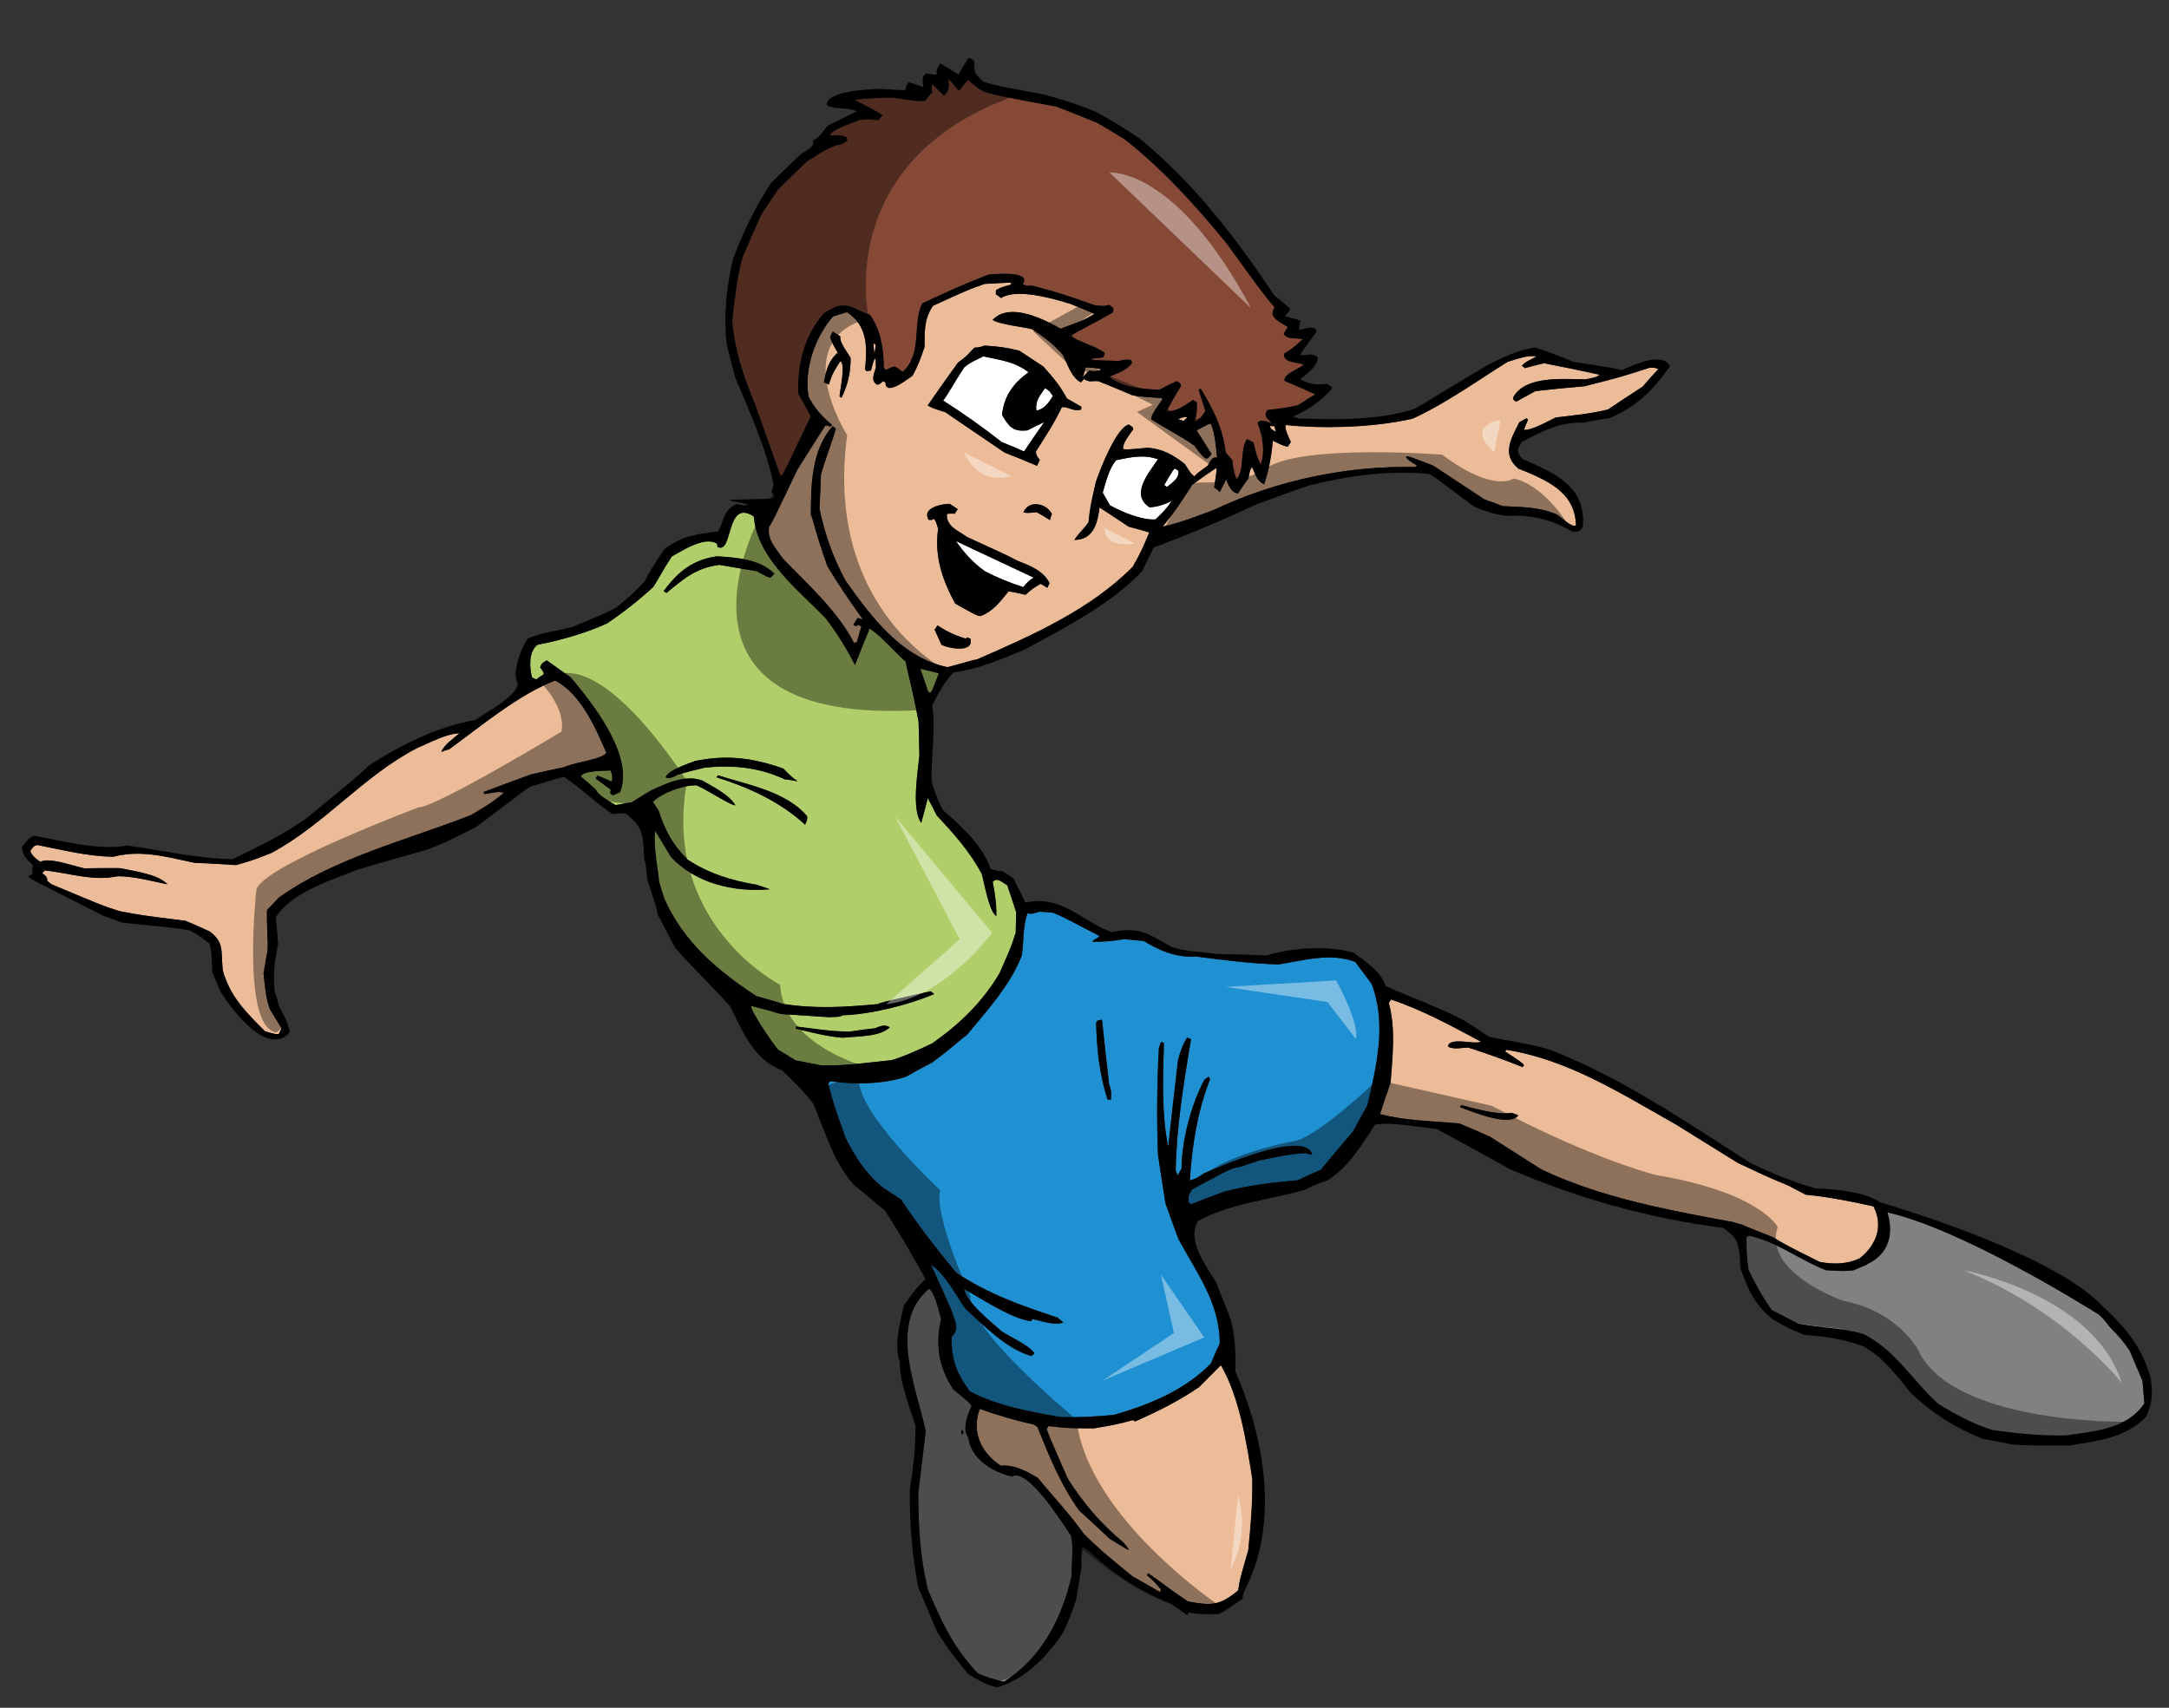<?xml version="1.0" encoding="utf-8"?>
<!-- Generator: Adobe Illustrator 17.0.0, SVG Export Plug-In . SVG Version: 6.00 Build 0)  -->
<!DOCTYPE svg PUBLIC "-//W3C//DTD SVG 1.1//EN" "http://www.w3.org/Graphics/SVG/1.1/DTD/svg11.dtd">
<svg version="1.1" id="Layer_1" xmlns="http://www.w3.org/2000/svg" xmlns:xlink="http://www.w3.org/1999/xlink" x="0px" y="0px"
	 width="200px" height="157.5px" viewBox="0 0 200 157.5" style="enable-background:new 0 0 200 157.5;" xml:space="preserve">
<rect x="0" y="0" width="200" height="157.5" fill="#333333" stroke="none"/>
<path id="color5" style="fill:#B0CE69;" d="M85.976,96.208c2.541-1.794,4.609-3.785,6.193-6.472
	c1.071-2.423,1.071-2.423,1.485-3.734c0.005-0.638,0.038-1.256,0.05-1.85c-0.264-0.855-0.548-1.684-0.831-2.511
	c-0.439-0.251-0.955-0.781-1.338-0.316c0.199,1.071,0.36,2.083,0.331,3.159c-0.684-0.451-1.106-3.069-1.345-3.904
	c-1.101-2.047-2.575-3.699-4.145-5.375c-0.273-0.559-0.563-1.089-0.828-1.604c-0.188,0.743-0.395,1.514-0.602,2.282
	c-0.948-1.191-0.275-5.009-0.176-6.188c-0.013-1.063-0.045-2.104-0.075-3.142c-0.564-3.087-1.06-4.735-1.178-5.528
	c-1.079-0.938-2.15-2.285-3.332-3.064c-0.458,1.094-0.907,2.228-1.355,3.365c-0.766-1.523-1.646-2.934-2.699-4.307
	c-2.509-2.599-6.336-5.541-6.625-9.389c-2.627-1.733-1.877,3.589-3.357,2.802c0-0.114-0.018-0.202-0.035-0.289
	c-1.128-0.745-3.226,0.66-4.168,1.171c-0.953,1.445-1.196,2.04-1.698,2.802c-1.355,1.255-2.747,2.335-4.26,3.372
	c-1.951,0.899-4.313,1.564-6.434,1.978c-0.825,0.621-0.75,2.106-0.493,3.028c0.122,0.044,0.247,0.087,0.377,0.173
	c0.234-0.184,0.451-0.342,0.695-0.483c0.007-0.182,0.007-0.182-0.335-0.635c0.181-0.446,0.233-0.411,0.617-0.647
	c0.717,0.511,1.461,1.04,2.206,1.568c1.923,2.287,5.883,7.201,4.553,10.586c-0.207,0.086-0.416,0.176-0.644,0.29l-0.263-0.174
	c0.019-0.14,0.018-0.253,0.042-0.35c-0.482-0.354-0.938-0.693-1.393-1.033l0.172-0.262c0.42,0.163,0.867,0.346,1.295,0.553
	c0.146-0.394,0.058-0.604-0.075-1.031c-0.646,0.066-2.391-0.032-2.774,0.548c0.465,0.381,0.939,0.808,1.412,1.233
	c0.31,0.617,1.237,1.041,1.814,1.422c0.479-0.1,0.984-0.179,1.491-0.262c0.584-0.37,1.166-0.737,1.776-1.091
	c1.411-0.651,3.17-1.491,4.717-0.921c0.98,0.571,2.493,1.307,3.057,2.281c-0.27,0.123-2.687-1.473-3.578-1.835
	c-1.233-0.02-3.158,0.671-4.026,1.53c0.166,0.261,0.333,0.521,0.526,0.801c0.601,1.829,1.28,3.144,2.674,4.518
	c1.971,1.3,4.076,1.938,6.383,2.326c0.411,0.121,0.803,0.269,1.196,0.414c-3.279,0.288-6.854-0.526-9.135-3.012
	c-0.484-0.811-0.968-1.618-1.442-2.387c-0.178,1.356,0.242,3.403,0.371,4.694c0.152,0.515,0.3,1.028,0.479,1.562
	c1.773,3.998,4.849,6.594,8.473,8.986c0.795,0.224,1.592,0.445,2.395,0.714c3.033,0.492,5.788,0.313,8.842,0.028
	c0.245-0.142,0.245-0.142,4.849-1.176c0.106,0.069,0.21,0.138,0.325,0.251c-2.317,0.998-5.84,1.88-8.458,1.962
	c-0.252,0.209-0.881,0.133-1.282,0.173c-1.477-0.108-2.926-0.197-4.374-0.288c-0.917-0.266-1.836-0.532-2.744-0.756
	c-0.192,0.291,1.795,3.223,2.461,4.04c0.544,0.32,1.086,0.641,1.611,0.988c0.802,0.155,1.609,0.306,2.412,0.46
	c2.147,0.06,4.328-0.273,6.465-0.484C83.512,97.37,84.757,96.797,85.976,96.208z M71.068,53.262
	c-0.253-0.018-0.253-0.018-1.277-0.581c-1.153-0.194-2.306-0.392-3.459-0.586c-2.146,0.281-3.225,1.229-4.877,2.59
	c-0.105-0.069-0.183-0.121-0.263-0.173c1.32-1.771,2.66-2.884,4.91-3.21c1.772,0.115,4.006,0.271,5.304,1.616
	C71.293,53.033,71.181,53.147,71.068,53.262z M65.004,70.79c-0.845,0.196-1.664,0.408-2.502,0.649
	c-0.364,0.21-0.714,0.396-1.125,0.275c0.138-0.666,2.143-1.303,2.708-1.531c2.921-0.6,5.324-0.297,8.136,0.695
	c0.772,0.774,0.772,0.774,1.333,1.18c-0.401-0.077-0.802-0.152-1.199-0.185C69.998,70.767,67.587,70.534,65.004,70.79z
	 M66.075,71.685c0.051-0.077,0.085-0.13,0.122-0.185c2.674,0.861,6.298,1.481,8.222,3.77c0.035,0.287,0.035,0.287-0.18,0.786
	C71.913,73.919,69.037,72.622,66.075,71.685z M77.672,95.705c-1.432-0.114-2.874-0.502-4.28-0.827
	c0.008-0.069,0.017-0.141,0.024-0.208c3.336,0.428,3.336,0.428,4.891,0.474c0.794-0.117,1.588-0.234,2.391-0.307
	c0.435-0.204,0.896-0.389,1.344-0.094C81.181,95.645,78.85,95.576,77.672,95.705z M84.856,61.681
	c0.567,0.11,1.145,0.266,1.721,0.419c-0.655,1.68-0.655,1.68-0.795,1.777c-0.052-0.035-0.122-0.043-0.191-0.053
	C85.351,63.102,85.112,62.377,84.856,61.681z"/>
<path id="color4" style="fill:#808183;" d="M93.319,136.16c-1.729-0.351-3.856-1.642-4.031-3.605c-0.624-0.713-0.02-2.2,0.293-2.899
	c-0.114-0.227-0.114-0.227-1.702-1.536c-1.347-2.134-1.65-4.069-1.102-6.499c-0.232-0.68-0.537-2.389-1.115-2.771
	c-3.834,3.239-1.117,9.18-0.305,13.146c-0.226,1.887-0.453,3.773-0.679,5.659c-0.005,3.091,0.15,5.944,0.879,8.951
	c1.295,3.007,2.346,5.36,4.628,7.731c0.794,0.334,1.572,0.587,2.404,0.756c3.472-2.232,5.305-5.813,6.211-9.7
	c-0.004-1.248,0.209-2.539-0.041-3.762C98.046,140.598,94.782,135.316,93.319,136.16z M88.597,132.174
	c0.043-0.122,0.068-0.216,0.094-0.311c0.052,0.033,0.113,0.11,0.176,0.189c-0.034,0.053-0.062,0.149-0.086,0.244
	C88.701,132.243,88.649,132.209,88.597,132.174z M197.553,127.346c0.047,0.672,0.121,1.361,0.177,2.077
	c-1.577,2.391-4.651,2.589-7.232,2.957c-2.305,0.064-4.556-0.179-6.802-0.492c-1.801-0.583-3.331-1.405-4.967-2.41
	c-2.396-2.146-3.98-5-6.91-6.444c-1.959-0.577-4.044-0.558-6.037-0.968c-0.813-0.425-1.627-0.849-2.414-1.255
	c-0.862-1.21-1.514-2.395-2.148-3.717c-0.172-1.396-0.172-1.396-0.18-2.984c0.08-0.062,0.156-0.122,0.218-0.159
	c2.64,0.575,4.689,2.266,7.129,3.197c1.677,0.089,1.677,0.089,2.523,0.005c0.396-0.176,0.8-0.346,1.211-0.512
	c-0.008-0.007-0.015-0.014-0.024-0.021c2.798-1.261,2.212-3.945,1.933-4.813c6.789,1.537,17.947,8.454,19.491,9.424
	c0.324,0.284,0.616,0.596,0.929,1.051c1.247,1.314,1.247,1.314,1.924,2.288C196.759,125.465,197.155,126.408,197.553,127.346z"/>
<path id="color3" style="fill:#854936;" d="M74.77,38.396c-1.408,2.877-1.798,3.866-2.672,5.478l-0.184-0.122
	c-0.75-2.119-1.502-4.236-2.254-6.353c-1.078-2.597-1.918-5.038-2.148-7.83c0.234-1.957,0.426-3.903,0.943-5.827
	c0.568-1.319,1.138-2.64,1.717-3.917l1.508-2.285c0.904-0.913,1.833-1.806,2.746-2.674c0.974-0.564,2.089-1.452,3.222-1.569
	c0.155-0.123,0.295-0.22,0.461-0.3c0-0.112-0.002-0.227-0.019-0.314c-0.474-0.313-1.048-0.127-1.591-0.22
	c0.433-0.655,2.029-1.074,2.735-1.401c0.891-0.089,0.891-0.089,1.756,0.028c0.122-0.184,0.251-0.324,0.382-0.465
	c-0.841-0.555-1.689-0.927-2.565-1.428c1.152-0.146,2.304-0.176,3.482-0.192c2.412,0.347,2.412,0.347,3.013,0.292
	c0.217-0.273,0.435-0.545,0.65-0.815c-0.072-0.462-0.072-0.462,0.04-0.69c0.343,0.34,0.685,0.677,1.025,1.018
	c0.54-0.362,0.493-0.919,0.421-1.496c0.421,0.278,0.605,0.739,1.009,1.042c0.27-0.35,0.539-0.7,0.816-1.007
	c0.482,0.469,0.894,0.816,1.55,1.136c1.277,0.353,1.277,0.353,6.615,1.349c1.259,0.492,2.517,0.984,3.759,1.502
	c0.85,0.485,1.682,0.997,2.512,1.507c3.574,2.813,6.601,6.167,9.455,9.672c3.233,4.471,3.233,4.471,4.374,5.827
	c-0.641,0.972,0.495,1.307,1.212,1.819c-0.12,0.184-0.259,0.394-0.372,0.622c0.301,0.574,1.207,0.343,1.74,0.507
	c-1.017,0.911-1.017,0.911-1.705,1.325c-0.118,0.865,1.155,0.762,1.821,1.013c-0.462,0.412-1.918,0.846-1.783,1.501
	c0.944,0.397,1.89,0.794,2.842,1.234c-0.547,0.317-1.069,0.651-1.608,1.01c-0.935,0.215-1.886,0.341-2.817,0.442
	c-0.374,0.621-0.017,0.706,0.406,1.212c-0.41-0.122-1.023-0.45-1.303-0.029c0.453,1.316,0.713,2.467,0.291,3.848
	c-0.344-0.679-0.513-1.281-0.664-2.022c-0.211-0.14-0.411-0.233-0.613-0.33c-0.693,1.05-0.179,2.899-0.97,3.697
	c-0.265-0.854-0.265-0.854-0.383-1.761c-0.21-0.252-0.396-0.487-0.597-0.696c-0.291-2.302-1.128-3.949-2.324-5.907
	c-0.061,0.035-0.121,0.069-0.174,0.148c0.195,0.622,0.416,1.257,0.619,1.918c-0.243,0.369-0.546,0.885-0.982,0.975
	c0.172-0.602,0.238-1.161,0.185-1.763l-0.342-0.226c-0.679,0.457-1.54,1.133-2.449,1.024c0.451-0.796,0.884-1.566,1.343-2.318
	c-0.045-0.218-0.045-0.218-0.387-0.444c-0.539,0.248-1.096,0.521-1.627,0.81c-1.494-0.081-3.379-0.193-4.607-1.192
	c0.767-0.36,1.63-0.583,2.097-1.292c-0.018-0.087-0.035-0.174-0.07-0.237c-0.395-0.144-0.777-0.022-1.169,0.06
	c-2.54-0.092-2.54-0.092-2.515-0.19c0.347-0.07,0.706-0.099,1.063-0.126c0.174-0.262,0.174-0.262,0.156-0.464
	c-0.946-0.624-2.143-0.923-3.151-1.512c0.757-0.519,2.214-1.182,3.938-2.192c0.016-0.141,0.032-0.28,0.032-0.393
	c-0.142-0.131-0.272-0.218-0.403-0.305c-0.417,0.179-0.847,0.082-1.309,0.042c-3.155-1.104-3.155-1.104-5.778-1.815
	c-0.541,0.021-0.541,0.021-0.864-0.118c0.884-1.339-2.841-0.895-3.094-0.911c-2.091,0.769-4.165,1.739-6.176,2.673
	c-0.95,2.013,0.055,4.6-1.795,6.321c-0.788-0.521-0.597-0.697-1.555-0.161c-0.062-0.078-0.124-0.155-0.184-0.233
	c-0.035-1.719-0.253-3.446-1.298-4.891c-1.398-0.395-1.602-1.057-3.042-0.762c-0.392,0.194-0.784,0.387-1.15,0.6
	c-1.865,2.085-2.499,4.758-2.399,7.465C74.004,36.984,74.374,37.681,74.77,38.396z"/>
<path id="color2" style="fill:#1F90D1;" d="M126.47,90.729c-0.501-0.67-1-1.338-1.502-2.008c-2.274-0.898-4.774-0.135-7.088,0.225
	c-2.514-0.077-5.054-0.396-7.553-0.726c-1.842,0.105-3.329-0.498-4.859-1.435l-1.809-0.175c-0.984,0.18-1.944,0.262-2.95,0.24
	c0.157-0.236,0.444-0.271,0.689-0.526c-1.393-0.69-2.836-1.531-4.279-2.145c-0.419-0.052-0.855-0.075-1.293-0.098
	c-0.278,0.078-0.801,0.301-1.063,0.126c-0.458,1.094-0.354,2.707-0.542,3.904c-1.035,2.713-3.239,5.139-5.063,7.33
	c-0.573,0.414-1.233,1.071-3.182,2.538c-0.801,0.413-1.619,0.854-2.413,1.311c-2.168,0.717-4.753,0.747-7.024,0.418l-0.173,0.263
	c0.551,2.021,0.551,2.021,1.61,4.985c0.918,1.812,1.823,3.238,3.435,4.566l1.682,1.108c1.52,2.324,3.304,4.594,5.06,6.733
	c2.969,1.959,5.984,3.045,9.369,4.147c0.166,0.149,0.331,0.295,0.524,0.46c-0.871,0.293-1.911-0.13-2.811-0.31
	c-0.062,0.035-0.114,0.113-0.166,0.192c-1.843-0.233-4.794-2.22-6.176-2.98c0.268,1.307,2.538,3.069,3.483,3.92
	c0.84,0.555,2.38,1.192,2.996,1.977c-0.061,0.148-0.061,0.148-0.306,0.288c-2.325-0.705-4.315-2.773-6.053-4.37
	c-0.922-1.288-1.857-3.187-3.171-4.054c0.655,1.412,1.29,2.848,1.925,4.285c0.257,0.926,0.786,1.612-0.034,2.393
	c0.036,2.174,0.419,3.254,1.682,4.994c2.383,1.308,5.614,1.894,8.277,2.37c1.651,0.072,3.378-0.033,5.028-0.189
	c3.261-0.939,6.509-2.264,8.933-4.738c0.276-0.647,0.535-1.268,0.82-1.87c-0.018-3.747-2.115-6.452-3.808-9.603
	c-0.407-1.099-0.812-2.196-1.194-3.276c-0.241-1.52-0.485-3.036-0.699-4.536c-0.121-3.245-0.093-6.546,0.085-9.785
	c0.07-0.22,0.12-0.413,0.196-0.586c0.097,0.028,0.193,0.053,0.272,0.104c-0.089,3.108-0.23,6.523,0.394,9.575
	c0.294-2.673,0.587-5.346,0.904-8.001c0.208-0.769,0.396-1.396,0.849-2.082c0.121,0.045,0.243,0.088,0.35,0.157
	c-0.662,3.975-1.334,8.019-1.412,12.078c0.056,0.149,0.107,0.296,0.17,0.486c0.113-0.225,0.253-0.437,0.373-0.619
	c-0.003-2.567,0.887-5.975,2.126-8.252c0.137-0.095,0.261-0.168,0.382-0.237c0.035,0.06,0.071,0.123,0.116,0.225
	c-1.165,2.966-1.665,6.182-1.861,9.333c0.48-0.099,0.882-0.362,1.299-0.652c1.237-0.504,9.164-4.058,9.968-1.793
	c-0.096,0.09-0.096,0.09-0.56-0.065c-1.467,0.049-2.938,0.396-4.377,0.691c-1.613,0.556-1.613,0.556-2.31,0.701
	c-0.717,0.282-0.717,0.282-3.824,1.963c-0.313,0.475-0.348,0.639-0.3,1.199l0.236,0.155c1.027-0.418,2.038-0.805,3.076-1.176
	c2.266-0.578,4.395-0.831,6.717-1.034c0.704-0.328,1.409-0.654,2.142-0.961c0.98-1.202,1.988-2.382,2.977-3.54
	c0.423-0.814,0.874-1.61,1.323-2.407C126.934,98.313,127.873,94.372,126.47,90.729z M102.123,101.396
	c-0.753-2.344-0.998-4.656-1.045-7.101c0.173-0.263,0.279-0.193,0.539-0.247c0.202,1.979,0.431,3.979,0.655,5.977
	c0.223,0.522,0.206,0.889,0.157,1.422C102.333,101.42,102.235,101.395,102.123,101.396z"/>
<path id="fill" style="fill:#FFFFFF;" d="M95.559,37.862c-0.1-0.933,0.283-1.284,0.802-2.072c0.42,0.277,0.42,0.277,0.719,0.737
	C96.744,37.098,96.265,37.764,95.559,37.862z M92.36,40.766c0.69,0.268,1.365,0.562,2.064,0.873c0.607-0.92,1.24-1.823,1.854-2.697
	c-0.521,0.222-1.036,0.485-1.549,0.75c-1.335,0.137-1.676-0.315-2.336-1.43c0.183-1.763,1.059-2.921,2.442-3.93
	c-1.27-0.99-2.615-1.124-4.163-1.465c-1.218,0.59-1.218,0.59-1.75,0.996c-1.039,1.576-1.559,2.59-1.957,3.081
	C88.849,38.146,90.625,39.395,92.36,40.766z M90.801,52.673c1.147,0.606,2.31,1.071,3.55,1.475c0.33-0.387,0.513-0.605,0.958-0.879
	c-2.391-1.123-4.777-2.248-7.166-3.37C88.918,51.013,89.706,51.873,90.801,52.673z M102.904,42.446
	c-0.685,0.867-0.916,1.959-1.225,2.999c0.212,0.365,0.448,0.749,0.669,1.158c1.103,0.615,2.965,1.391,4.195,1.299
	c0.573-0.527,1.061-1.036,1.493-1.692c-0.748,0.335-1.211,0.521-2.04,0.579c-1.813-1.197-0.076-3.143,0.774-4.43
	C105.469,41.875,104.213,42.176,102.904,42.446z M107.611,44.912c0.539-0.476,1.174-0.809,1.032-1.506
	c-0.105-0.07-0.21-0.139-0.288-0.191c-0.167,0.079-0.167,0.079-1.006,1.524C107.428,44.791,107.506,44.842,107.611,44.912z"/>
<path id="color1" style="fill:#EBBC97;" d="M104.461,52.258c0.778-1.408,0.778-1.408,1.512-3.149
	c-0.629-0.19-1.258-0.377-1.881-0.525l-2.701-1.783c-0.149,1.223-0.456,2.598-1.717,2.922c-0.181,0.047-0.381,0.072-0.603,0.072
	c0.304-0.516,0.939-1.08,1.302-1.629c0.15-1.372,0.15-1.372,0.672-3.704c0.38-1.146,1.915-5.073,3.048-5.304c0,0,0,0,0.001,0
	c0.001,0,0.001,0,0.002,0c0.368,0.243,0.368,0.243,0.404,0.416c-0.339,0.569-0.946,1.148-0.944,1.828
	c0.289,0.078,0.289,0.078,2.296-0.106c1.361,0.108,2.315,0.662,3.392,1.486c0.572,0.904,0.573,0.905,0.896,1.156
	c0.197-0.244,0.2-0.246,1.207-0.973c0.209-0.316,0.313-0.637,0.573-0.743c0.084-0.036,0.187-0.048,0.313-0.029
	c-0.126-1.065-0.184-2.12-0.563-3.089c-0.021-0.004-0.039-0.008-0.057-0.01c-0.127-0.013-0.26,0.058-1.273,0.601
	c0.466,0.722,0.932,1.444,1.381,2.193c-0.235,0.27-0.294,0.336-0.391,0.38c-0.031,0.014-0.066,0.025-0.114,0.041c0,0,0,0-0.001,0
	c-0.342-0.225-0.342-0.225-1.091-1.207c-1.277-0.919-2.685-1.586-3.973-2.436c0.04-0.688,1.135-1.775,1.013-1.932
	c-0.839-0.101-1.651-0.071-2.787-0.293c-1.022-0.449-2.064-0.871-3.078-1.277c-0.583-0.085-0.784,0.16-1.334-0.202
	c-0.096,0.087-0.191,0.174-0.277,0.305l-0.001-0.001l-0.001,0.002c-0.875-0.39-1.266-1.741-1.68-2.541
	c-0.859-0.983-1.718-1.625-2.821-2.354c-0.892-0.249-2.995-0.43-3.653-0.864c0.47-0.516,1.101-0.722,1.795-0.733
	c1.526-0.025,3.359,0.892,4.461,1.541c1.053-0.397,2.185-0.742,3.125-1.366c-0.725-0.329-1.469-0.631-2.186-0.914
	c-1.231-0.385-4.107-1.248-5.787-0.817c-0.24,0.062-0.455,0.149-0.638,0.27c0,0-0.001,0-0.001-0.001c0,0-0.001,0-0.001,0
	c-0.166-0.147-0.324-0.251-0.481-0.355c0.016-0.139,0.016-0.252,0.016-0.365c0.377-0.232,0.705-0.338,1.125-0.446
	c0.074-0.019,0.145-0.038,0.225-0.058c0.025-0.096,0.06-0.149,0.094-0.2c-0.153,0.002-0.305,0.012-0.459,0.017
	c-0.68,0.022-1.357,0.063-2.034,0.108c-1.524,0.537-1.524,0.538-4.764,2.019c-0.834,1.262-0.75,2.335-0.768,3.792
	c-0.312,0.927-0.63,1.81-1.115,2.659c-0.276,0.182-1.35,1.031-1.992,1.115c-0.292,0.039-0.496-0.08-0.496-0.491l-0.209-0.138
	c-0.344,0.296-0.345,0.297-0.563,0.342c0,0-0.001,0-0.001-0.001c-0.001,0-0.002,0.001-0.003,0.001
	c-0.63-0.416-0.256-1.038-0.102-1.614c-0.019-0.313-0.029-0.583-0.038-0.853c-0.18,0.216-0.181,0.22-0.42,1.151
	c-0.06,0.004-0.106,0.016-0.16,0.024c-0.088,0.013-0.181,0.023-0.261,0.04c-0.035-0.062-0.071-0.121-0.123-0.156
	c0.199-2.131,0.242-4.025-1.674-5.289c-0.236,0.072-0.471,0.146-0.706,0.219c-0.191,0.06-0.383,0.119-0.574,0.178
	c-1.677,1.912-2.7,4.892-2.253,7.414c0.443,0.829,0.9,1.413,1.507,2.001c0.202,0.196,0.421,0.392,0.662,0.598
	c-0.061,0.036-0.122,0.071-0.171,0.149h0c0,0-0.001,0-0.001,0.001c-0.297-0.121-0.299-0.122-0.471-0.087
	c-0.858,1.359-1.715,2.715-2.572,4.07c-2.256,4.734-2.256,4.734-2.603,5.259c-0.161,1.216,0.567,1.885,1.277,2.919
	c2.371,2.467,4.974,4.751,6.577,7.807c0.077-0.061,0.163-0.08,0.25-0.098c0.128-0.481,0.256-0.959,0.412-1.423l-0.264-0.174
	c-0.085,0.02-0.162,0.079-0.24,0.141l-0.001-0.001c0,0-0.001,0-0.002,0.001l-0.236-0.156l0.398-0.604c0,0,0.001,0,0.002,0l0.001,0
	c0.165,0.034,0.33,0.068,0.478,0.128c-1.153-1.626-2.302-3.254-3.287-4.958c-1.061-2.964-1.356-4.516-1.507-4.69
	c0.005-2.75,0.051-5.962,2.006-8.179c0.001,0,0.001,0.001,0.002,0.001c0,0,0.001-0.001,0.001-0.002
	c0.105,0.069,0.209,0.139,0.298,0.234c-0.344,1.206-1.043,3.007-1.378,4.256c-0.038,1.03-0.076,2.06-0.133,3.118
	c0.473,2.309,1.277,4.575,2.404,6.641c2.365,3.331,5.158,7.097,9.404,7.978c0.174-0.043,0.33-0.084,0.478-0.123
	c1.153-0.305,1.577-0.478,2.256-0.599C95.133,58.62,100.569,56.213,104.461,52.258z M77.6,36.681
	C77.6,36.681,77.6,36.681,77.6,36.681C77.599,36.681,77.599,36.681,77.6,36.681c-0.081-0.052-0.132-0.086-0.186-0.121
	c0.016-0.48,0.598-3.076,0.064-3.239c-0.486,0.736-0.823,1.304-1.038,2.143c-0.175-0.078-0.323-0.139-0.473-0.198
	c0.231-1.093,0.359-1.914,1.28-2.739c-0.494-0.854-0.494-0.854-0.706-1.445c0.078-0.174,0.157-0.351,0.261-0.508
	c0.21,0.139,0.445,0.295,0.683,0.451c-0.011,0.073-0.008,0.151,0.004,0.232c0.089,0.565,0.692,1.289,0.946,1.754
	C78.443,34.373,78.188,35.446,77.6,36.681z M96.812,47.963C96.812,47.963,96.812,47.963,96.812,47.963l-0.001,0.001
	c-0.395-0.26-0.807-0.494-1.216-0.728c-0.424,0.042-0.635,0.063-0.788,0.066c-0.153,0.003-0.247-0.012-0.435-0.042
	c0.301-0.744,1.054-0.896,1.698-0.658c0.386,0.142,0.734,0.424,0.922,0.803C96.915,47.579,96.864,47.771,96.812,47.963z
	 M85.536,37.395c0.929-1.349,1.865-2.654,2.801-3.959c0.348-0.255,0.531-0.389,0.71-0.55c0.065-0.059,0.134-0.124,0.207-0.197
	c0.147-0.147,0.322-0.336,0.596-0.631c0.471-0.027,0.471-0.027,0.915-0.186c1.17,0.056,2.104,0.183,3.232,0.474
	c0.735,0.485,1.471,0.971,2.206,1.457c0.852,0.939,1.606,1.851,2.169,2.939c0.438,0.251,0.876,0.503,1.339,0.771
	c0,0,0,0.001,0,0.001c-0.009,0.069-0.018,0.139-0.017,0.252c-0.696,0.256-1.223-0.317-1.789-0.202
	c-0.666,1.41-1.532,2.723-2.373,4.053c-0.05,0.306,0.159,0.557,0.344,0.792v0v0c-0.077,0.174-0.156,0.35-0.251,0.552
	c-0.997-0.433-2.012-0.836-3-1.226c-1.823-1.239-3.642-2.479-5.464-3.719C86.069,37.671,86.069,37.671,85.536,37.395
	C85.536,37.396,85.536,37.395,85.536,37.395C85.536,37.395,85.536,37.395,85.536,37.395z M85.631,47.938
	c-0.415-0.7,0.18-1.105,0.854-1.306c0.401-0.12,0.831-0.167,1.094-0.162c0.237,0.156,0.471,0.311,0.734,0.485
	c-0.087,0.132-0.172,0.262-0.278,0.42c0,0-0.001,0-0.001,0c0,0,0,0,0,0c-0.251-0.017-0.479-0.015-0.723,0.012
	c-0.083,1.152,1.02,1.54,1.869,2.139c0.851,0.401,1.446,0.672,1.938,0.894c1.003,0.452,1.536,0.683,2.663,1.276
	c1.137,0.45,2.441,0.931,2.996,2.09v0.001c-0.021,0.032-0.032,0.07-0.051,0.103c-0.057,0.106-0.111,0.212-0.157,0.323l0-0.001
	c-0.001,0.001-0.001,0.001-0.001,0.001c-0.209-0.138-0.419-0.276-0.621-0.37c-0.747,0.449-0.747,0.449-1.384,1.011
	c-0.523-0.119-1.048-0.24-1.563-0.316c-0.797,0.982-1.458,1.867-2.6,2.283c-0.4-0.077-0.4-0.077-2.327-1.159
	c-1.16-2.126-1.948-4.418-1.568-6.881c-0.124-0.384-0.16-0.671-0.396-0.941C85.91,47.972,85.91,47.972,85.631,47.938z
	 M88.466,59.817c-0.159,0-0.325-0.013-0.488-0.034c-0.49-0.065-0.959-0.209-1.168-0.32c-0.212-0.478-0.424-0.958-0.628-1.393
	c0.001,0,0.001,0,0.001-0.001c0.017-0.025,0.034-0.051,0.051-0.076c0.07-0.106,0.14-0.212,0.21-0.318c0,0,0,0,0,0c0,0,0,0,0,0
	c0.866,0.572,1.617,0.918,2.588,1.219c0.049-0.027,0.095-0.054,0.142-0.081c0.013-0.008,0.027-0.016,0.04-0.023h0.001
	c0.096,0.025,0.175,0.078,0.28,0.146C89.634,59.611,89.102,59.817,88.466,59.817z M172.76,111.262c0,0-2.494-0.582-4.726-0.902
	c0.003,0.007,0.005,0.014,0.007,0.021c-0.035-0.013-0.068-0.022-0.102-0.034c-0.197-0.028-0.387-0.052-0.576-0.074
	c-0.294-0.035-0.58-0.066-0.849-0.087l-0.002-0.001l-1.387-0.726c0.001,0.001,0,0.002,0.001,0.003c0,0.001,0,0.002,0,0.002
	c-0.028-0.02-0.046-0.039-0.076-0.06c-1.025-0.45-1.278-0.467-4.828-2.168c-1.926-1.196-3.826-2.376-5.726-3.553
	c-5.006-2.813-9.874-5.951-15.604-6.866l-0.103,0.157c1.523,1.005,1.523,1.005,1.733,1.257l-0.121,0.184l-0.001,0.001
	c-1.636-0.664-3.35-1.266-5.028-1.809c-0.54,0.019-1.386,0.215-1.859-0.097c0.032-0.233,0.202-0.357,0.449-0.417
	c0.62-0.154,1.724,0.096,2.313,0.046c0.116-0.01,0.213-0.032,0.281-0.071c-2.702-1.446-5.387-2.915-8.29-3.889l-0.208,0.313
	c0.647,2.39,0.346,4.905,0.164,7.351c-0.327,0.95-0.653,1.906-0.972,2.902c2.308,0.618,4.927,0.648,7.311,0.863
	c0.944,0.398,1.889,0.795,2.842,1.235c1.566,0.997,3.135,1.992,4.701,2.989c3.226,1.551,6.726,2.58,10.27,3.392
	c2.463,0.563,4.947,1.024,7.376,1.468c0.33,0.105,0.678,0.202,1.03,0.29c0,0.001,0,0.001,0,0.001
	c-0.029,0.01-0.051,0.017-0.051,0.017l2.763,1.106h0.001c1.271,0.763,1.271,0.763,4.304,2.274c1.29,0.242,2.512,0.204,3.651-0.314
	l0.001-0.002l0.005-0.007c0,0,1.226-0.835,1.61-2.262C173.256,113.087,173.242,112.234,172.76,111.262z M134.615,102.1
	c0.053-0.079,0.087-0.131,0.122-0.184c1.196,0.299,3.398,0.96,4.621,0.711c0.218,0.068,0.437,0.139,0.637,0.233
	C139.232,104.016,135.498,102.418,134.615,102.1z M111.959,44.952c0.184,0.121,0.35,0.268,0.517,0.417
	c0.191-0.403,0.39-0.761,0.588-1.121c0.239,0.498,0.451,1.205,1.099,1.252c0.311-0.472,0.623-0.945,0.961-1.399
	c0.136-0.779,0.136-0.779,0.335-1.024c0.293,0.645,0.417,1.255,1.099,1.593c0.458-1.321,0.67-2.613,0.812-4.028
	c0.884,0.431,0.884,0.431,1.365,0.56l0.295-0.447c-0.177-0.419-0.6-1.149-0.479-1.56c1.691,0.178,3.549,0.233,5.408,0.169
	c2.175-0.074,4.354-0.314,6.283-0.747c3.015-1.367,5.963-3.494,8.783-5.252c0.882-0.247,1.735-0.627,2.668-0.501
	c-0.564,0.344-0.939,0.399-1.365,0.871c0.08,0.052,0.184,0.121,0.271,0.217c0.602-0.168,1.186-0.311,1.771-0.454
	c1.703,0.332,3.433,0.683,5.146,1.059c-0.33,0.273-0.864,0.336-1.298,0.425c-1.748,0.018-5.591-0.445-6.696,1.691
	c0.017,0.201,0.017,0.201,0.279,0.374c0.595-0.325,1.186-0.652,1.777-0.977c1.509-0.173,3.001-0.32,4.521-0.448
	c3.305-0.837,3.305-0.837,6.031-1.714c0.454-0.003,0.454-0.003,0.778,0.135c-0.487,0.508-0.964,1.062-1.441,1.613
	c-1.064,0.694-2.123,1.39-3.203,2.112c-1.579,0.39-3.227,0.546-4.822,0.736c-0.558,0.274-2.352,1.277-2.927,1.123
	c0.137-0.323,0.258-0.621,0.379-0.917c-0.035-0.062-0.089-0.096-0.14-0.13c-0.227,0.113-0.454,0.228-0.654,0.358
	c-0.795,1.549-1.634,2.994-0.102,4.271c2.554,1.044,5.247,2.105,5.322,5.245c-0.384,0.238-1.382-0.76-1.749-1.002
	c-1.574-0.7-3.278-0.693-4.998-0.772c-0.568-0.224-1.109-0.431-1.67-0.611l-4.729-3.12c-2.316-0.889-2.316-0.889-2.535-0.844
	c0.063,0.306,0.719,0.625,1.034,0.832c-0.061,0.037-0.122,0.071-0.2,0.133c-6.32-0.136-12.809,1.239-18.564,3.962
	c-1.498,0.557-3.138,1.212-4.706,1.533c1.024-1.209,1.873-2.497,2.731-3.854c0.729-0.536,1.444-1.047,2.183-1.538
	C112.222,43.241,112.222,43.241,111.959,44.952z M109.137,38.829c-0.175-0.078-0.366-0.129-0.533-0.164
	c0.654-0.246,0.654-0.246,0.874-0.177C109.364,38.601,109.252,38.716,109.137,38.829z M100.388,33.897
	c0.576,0.023,0.647,0.042,1.212,0.185c-0.471,0.14-0.662,0.202-1.143,0.074c-0.208,0.202-0.418,0.402-0.599,0.62
	c0.094-0.314,0.171-0.601,0.248-0.89C100.212,33.89,100.305,33.894,100.388,33.897z M80.635,32.651
	c-0.045-0.331-0.091-0.664-0.108-0.976c0.069,0.007,0.149,0.06,0.228,0.111C80.72,32.066,80.686,32.345,80.635,32.651z
	 M55.909,69.43c-0.208,0.314-0.93,0.525-1.725,0.717c-0.303,0.072-0.612,0.143-0.911,0.215c-0.488,0.117-0.943,0.238-1.25,0.386
	c-1.048,0.216-2.066,0.447-3.087,0.679c-1.439,0.522-2.894,1.07-4.348,1.617c0.008,0.043,0.043,0.105,0.061,0.191h0.001
	c0.354-0.021,0.967-0.209,1.417-0.193c0.15,0.006,0.282,0.033,0.38,0.099c-1.113,0.885-1.113,0.885-2.993,2.021
	c-5.802,2.28-12.594,3.944-17.726,7.607c-0.357,0.368-0.73,0.762-1.105,1.157c-0.064,1.125,0.109,2.749,0.053,3.69
	c-0.128,0.709-0.256,1.416-0.375,2.168c0.137,1.106,0.185,2.232,0.584,3.287c0.343,0.566,0.712,1.15,1.064,1.759
	c-0.078,0.175-0.155,0.351-0.233,0.525c-0.089,0.007-0.156,0.012-0.22,0.012c-0.194-0.001-0.366-0.051-1.054-0.251
	c-1.772-1.772-3.219-3.181-3.903-5.628c-0.173-1.852,0.136-2.551-1.186-3.575c-0.752-0.345-1.507-0.69-2.248-0.992
	c-4.009-0.499-4.009-0.499-6.089-0.89c-1.555-0.499-1.555-0.499-6.278-2.484c-0.115-0.112-0.246-0.198-0.377-0.284
	c0.007-0.412-0.141-0.474-0.466-0.725c0.068-0.104,0.163-0.19,0.242-0.254c2.27,0.218,4.344,1.019,6.742,0.528
	c1.499,0.01,3.066,0.439,4.559,0.746c0,0-0.001,0-0.001-0.001c0.001,0.001,0.002,0.001,0.002,0.001
	c-0.877-0.957-3.087-1.208-4.373-1.49h-0.002c-0.007,0-0.014,0-0.021,0c-1.082-0.005-2.166-0.008-3.267,0.014
	c-0.787-0.155-2.694-0.849-3.688-0.712c-0.142,0.02-0.266,0.055-0.364,0.112c-0.394-0.26-0.77-0.546-0.931-0.99
	c0.191-0.29,0.286-0.489,0.635-0.562c2.273,0.444,4.692,1.06,7.013,1.085h0.001c0,0,0.001,0,0.001,0
	c0.659-0.169,1.293-0.253,1.917-0.274c1.87-0.063,3.636,0.433,5.627,0.842c1.255,0.037,2.522,0.118,3.788,0.201
	c0.234-0.068,0.427-0.125,0.603-0.177c1.014-0.299,1.232-0.384,2.666-0.949c4.911-2.641,8.47-7.118,13.442-9.681
	c0.862-0.364,1.905-0.906,2.903-1.187c0.091-0.025,0.18-0.043,0.269-0.063c0.075-0.018,0.151-0.039,0.225-0.053
	c0.066-0.012,0.129-0.016,0.194-0.024c0.096-0.014,0.192-0.03,0.286-0.036c-0.514,0.492-1.401,1.036-1.668,1.729
	c0,0,0.001,0,0.001,0c0.252-0.098,0.487-0.168,0.723-0.239c2.966-2.153,6.374-5.031,9.764-6.341
	C53.546,63.982,54.915,67.11,55.909,69.43z M117.189,39.542c-0.045-0.105-0.063-0.191-0.098-0.253c0.009,0,0.016,0.002,0.025,0.001
	c0.146-0.007,0.279,0.007,0.41,0.023c0.037,0.174,0.072,0.35,0.108,0.522L117.189,39.542z M112.574,125.9
	c1.717,2.942,2.363,7.103,2.896,10.471c0.042,2.216-0.148,4.392-0.373,6.618c-0.773,2.656-0.773,2.656-0.925,3.686
	c-1.75,1.449-2.509,1.401-4.631,1.019c-1.761-1.162-2.374-1.718-3.669-2.609l-0.121,0.183c0.717,0.624,0.717,0.624,1.286,1.304
	c-0.005,0.069-0.031,0.165-0.058,0.263c-0.877-0.504-1.725-0.986-2.572-1.472c-2.838-2.328-2.838-2.328-4.455-3.881
	c-1.282-1.829-2.843-3.462-4.265-5.192c-1.033-0.607-2.162-1.237-3.41-1.117c-1.839-1.214-2.712-3.149-1.937-5.238
	c1.618,0.577,3.289,1.075,4.974,1.434l0.341,0.226c1.104,2.727,2.138,5.331,3.851,7.708c0.945,0.85,1.875,1.726,2.805,2.605
	c1.714,1.056,1.714,1.056,1.766,0.977c-0.157-0.217-0.313-0.435-0.49-0.627c-2.086-1.753-3.691-3.605-5.144-5.919
	c-1.835-4.189-1.835-4.189-1.914-4.583l0.155-0.236c1.79,0.201,1.79,0.201,4.199,0.206c1.997-0.339,1.997-0.339,3.594-0.757
	l0.185,0.121h0.001h0.001c2.066-0.9,4.043-1.896,5.896-3.161C111.236,127.243,111.915,126.559,112.574,125.9z"/>
<path id="outline" d="M198.32,127.1c-0.768-2.696-2.168-4.477-4.066-6.288c-0.115-0.11-0.239-0.223-0.36-0.333
	c-4.223-4.504-16.932-8.526-20.552-9.604c-1.568-1.13-5.231-1.256-5.949-1.27c-2.073-0.614-4.041-1.399-6.035-2.374
	c-5.936-3.803-11.803-7.826-18.396-10.404c-1.425-0.414-1.425-0.414-5.627-1.188l-2.285-1.508c-2.362-1.22-4.862-2.115-7.285-3.188
	c-0.383-1.308-1.88-2.296-2.921-3.059c-2.195-0.731-5.87-0.479-8.039,0.238c-1.535-0.071-3.09-0.115-4.618-0.145
	c-1.405-0.211-2.855-0.188-4.2-0.661c-2.162-1.238-2.952-1.871-5.481-1.354c-2.865-1.026-4.519-3.436-7.963-2.729
	c-0.362-0.768-0.74-1.507-1.12-2.247l-0.946-0.625c-0.907-0.107-0.907-0.107-1.17-0.282c-0.682-2.108-2.741-3.958-4.372-5.374
	c-0.469-0.949-0.469-0.949-1.025-2.561c-0.097-2.365,0.397-4.715,0.046-7.098c0.57-1.093,1.106-2.134,1.966-3.036
	c2.243-0.255,4.446-1.251,6.546-2.091c3.673-2.025,7.94-4.15,10.85-7.244c0.347-0.752,0.7-1.461,1.055-2.17
	c3.163-1.193,6.283-2.49,9.349-3.937c1.646-0.609,3.293-1.219,4.948-1.785c3.653-0.908,7.362-1.44,11.116-1.074
	c0.395,0.146,3.188,2.369,4.264,3.079c1.262,0.493,2.599,0.922,3.951,0.759c1.955,0.121,3.284,0.507,4.955,1.46
	c0.552,0.024,0.639,0.12,1.004-0.431c0.279-3.739-2.529-4.913-5.573-6.243c-0.561-0.634-0.52-0.87-0.052-1.58
	c1.951-1.013,3.44-1.84,5.657-1.771c0.829-0.169,1.639-0.314,2.477-0.439c2.563-1.138,3.951-2.561,5.522-4.767
	c-0.725-1.419-3.529-0.028-4.468,0.371c-0.395-0.146-0.395-0.146-4.431-0.775c-2.082-0.845-2.082-0.845-3.541-1.318
	c-1.527,0.2-2.93,0.895-4.333,1.592c-2.229,1.317-4.473,2.664-6.692,4.027c-3.469,1.144-7.198,1.02-10.829,0.923
	c-0.173-0.077-0.323-0.139-0.489-0.171c1.56-0.706,2.473-1.348,3.629-2.584c-0.036-0.173-0.036-0.173-0.5-0.442
	c-0.907,0.117-1.667,0.068-2.455-0.451c0.566-0.343,1.748-1.334,1.605-2.032c-0.577-0.381-0.961-0.145-1.598-0.15
	c0.104-0.271,0.104-0.271,1.508-2.172c-0.152-0.741-1.196-0.185-1.625-0.167c0.033-0.279,0.068-0.56,0.127-0.821
	c-0.218-0.183-0.891-0.249-1.459-0.474c0.146-0.053,0.146-0.053,0.547-0.658c-0.5-0.441-1.016-0.858-1.508-1.258
	c-3.453-5.221-7.502-10.458-12.408-14.451c-2.206-1.455-2.206-1.455-4.149-2.512c-1.926-0.741-1.926-0.741-4.609-1.531
	c-4.299-0.801-4.299-0.801-5.573-1.153c-0.876-0.729-0.93-0.876-0.9-1.951c-0.378-0.285-0.378-0.285-0.551-0.251
	c-0.312,0.473-0.617,0.989-0.919,1.505c-0.551-0.364-1.12-0.702-1.662-1.023C86.481,6.193,86.3,6.413,86.388,6.85
	c-0.207,0.088-0.698-0.084-1.057-0.057c-0.389,0.421-0.214,0.725-0.203,1.223c-0.463-0.155-0.899-0.293-1.337-0.43
	c-0.174,0.263-0.304,0.402-0.251,0.664c-0.095,0.088-0.095,0.088-2.487-0.058c-0.715,0.055-4.922,0.146-4.802,1.506
	c0.709,0.469,1.842,0.122,2.752,0.572c-0.887,0.432-1.777,0.864-2.682,1.322c-0.329,0.385-0.841,1.217-1.363,1.323
	c0,0.115,0.025,0.247,0.036,0.402c-0.269,0.351-0.269,0.351-1.157,0.897c-0.912,0.868-1.843,1.763-2.747,2.674
	c-1.473,2.232-2.571,4.524-3.51,7.036c-0.616,2.647-0.832,5.03-0.592,7.753c0.258,1.038,0.516,2.074,0.801,3.129
	c1.323,3.136,2.868,6.569,3.546,9.883c-0.069,0.219-0.13,0.481-0.189,0.744c0.089,0.094,0.177,0.19,0.264,0.286l-0.138,0.21
	c-0.279,0.079-0.279,0.079-4.032,0.167c0.526,0.234,1.398,0.282,1.775,0.455c-0.393,0.08-0.393,0.08-1.127-0.064
	c-1.193,0.607-1.092,1.426-1.664,2.521c-1.973,0.245-3.324,0.409-4.96,1.63c-1.335,2.022-1.335,2.022-1.785,2.932
	c-0.946,1.034-0.946,1.034-2.633,2.446c-0.775,0.431-0.775,0.431-4.104,1.818c-1.36,0.346-2.808,0.483-4.098,1.067
	c-0.606,0.919-1.488,3.165-0.899,4.158c-0.097,1.178-3.034,2.712-3.945,3.352c-3.49,0.603-6.826,2.285-9.775,4.183
	c-1.278,1.193-1.278,1.193-5.712,4.827c-2.142,1.53-4.475,2.667-6.853,3.813c-3.255-0.04-6.507-0.825-9.729-1.255
	c-2.695,0.483-5.903-0.428-8.567-0.902C2.615,77.28,2.355,77.672,2,78.153c0.168,0.829,0.372,1.038,1.011,1.611
	c-0.008,0.296-0.017,0.595-0.04,0.918c-0.227-0.001-0.227-0.001-0.35,0.186C3,81.153,3,81.153,9.588,84.483
	c0.559,0.181,1.101,0.387,1.642,0.595c2.052,0.261,4.211,0.364,6.235,0.722c0.729,0.327,1.255,0.79,1.866,1.232
	c0.179,0.87,0.179,0.87,0.24,2.605c0.256,0.585,0.494,1.193,0.76,1.821c1.036,1.627,4.313,6.091,6.397,3.732
	c-0.188-0.916-0.619-1.69-1.06-2.508c-0.117-0.681-0.117-0.681-0.319-1.117c-0.201-1.639-0.04-2.853,0.301-4.513
	c-0.082-0.848-0.139-1.676-0.212-2.479c1.525-2.311,4.994-3.338,7.426-4.338c2.205-0.655,4.392-1.286,6.607-1.898
	c1.698-0.689,1.698-0.689,4.355-2.028c1.905-1.345,4.062-3.126,5.027-3.733c1.048-0.328,2.092-0.656,3.146-0.938
	c1.575,1.04,2.902,2.403,4.479,3.443c0.402-0.038,0.801-0.072,1.212-0.066c1.727,1.328,1.58,2.062,1.705,4.217
	c0.123,0.269,0.123,0.269,0.314,1.979c0.822,2.467,0.822,2.467,0.939,3.146c0.546,1.003,1.075,2.029,1.604,3.056
	c1.631,1.87,3.404,3.527,5.053,5.372c1.18,2.324,2.17,4.939,4.801,5.921c1.018,0.974,2.035,1.948,2.878,3.067
	c1.128,2.634,1.804,5.267,3.71,7.465c0.98,0.8,1.962,1.597,2.924,2.424c1.891,3.02,1.891,3.02,3.723,6.302
	c-0.8,0.753-1.39,1.531-1.998,2.453c-0.358,1.573-0.949,3.668-0.358,5.23c-0.07,1.761,0.928,4.193,1.434,5.883
	c-0.01,1.956-0.175,3.808-0.523,5.764c-0.039,3.144,0.194,6.049,0.775,9.11c0.574,1.359,1.174,2.734,1.756,4.137
	c0.861,1.324,1.837,2.645,2.855,3.846c0.832,0.513,1.714,1.057,2.703,1.219c2.57-0.754,4.611-2.876,6.052-5.058
	c0.612-1.329,0.612-1.329,1.197-3.015c0.153-1.031,0.332-2.045,0.494-3.032c-0.039-0.855-0.039-0.855,0.063-1.806
	c0.172,0.077,0.347,0.154,0.505,0.259c2.332,2.18,4.645,3.706,7.617,4.914c0.527,0.347,1.034,0.72,1.544,1.092
	c0.067-0.103,0.12-0.183,0.198-0.245c0.916,0.152,0.916,0.152,2.646,0.161c0.459-0.183,0.459-0.183,2.255-1.415
	c0.058-0.264,0.099-0.498,0.17-0.718c3.289-6.238,1.89-14.06-0.813-20.255c0.046-1.668-0.006-3.36-0.492-4.964
	c-0.435-1.115-0.865-2.231-1.315-3.317c-0.861-1.438-2.768-3.866-1.605-5.626c2.984-1.609,6.622-1.924,9.84-2.855
	c0.385-0.239,0.385-0.239,2.091-0.884c1.935-1.214,3.128-3.253,4.358-5.119c1.44-0.292,4.306,0.278,5.668,0.387
	c2.248,1.218,4.523,2.455,6.782,3.72c6.252,2.694,12.808,4.533,19.619,5.408c1.628,1.074,1.502,1.669,1.625,3.712
	c0.648,1.935,1.413,3.57,3.097,4.792c1.312,0.754,1.312,0.754,2.824,1.377c1.816,0.104,3.695,0.402,5.418,1.049
	c1.82,1.012,3.041,2.647,4.321,4.247c1.982,1.91,4.12,3.248,6.647,4.273c0.916,0.152,1.816,0.331,2.743,0.529
	c1.814,0.104,1.814,0.104,5.334,0.087c2.572-0.412,5.144-0.712,7.023-2.642C198.495,129.288,198.492,128.608,198.32,127.1z
	 M85.782,63.879c-0.053-0.035-0.121-0.044-0.192-0.054c-0.24-0.723-0.478-1.446-0.734-2.144c0.568,0.109,1.146,0.266,1.721,0.419
	C85.922,63.779,85.922,63.779,85.782,63.879z M102.348,46.604c-0.221-0.409-0.457-0.793-0.669-1.158
	c0.31-1.039,0.54-2.132,1.225-2.999c1.308-0.27,2.566-0.572,3.868-0.088c-0.85,1.287-2.587,3.233-0.775,4.43
	c0.829-0.057,1.292-0.243,2.04-0.578c-0.433,0.655-0.919,1.166-1.492,1.692C105.313,47.994,103.451,47.219,102.348,46.604z
	 M107.35,44.738c0.84-1.444,0.84-1.444,1.006-1.524c0.078,0.052,0.183,0.121,0.288,0.191c0.142,0.697-0.493,1.03-1.032,1.506
	C107.506,44.842,107.428,44.79,107.35,44.738z M123.957,39.364c2.175-0.074,4.354-0.314,6.283-0.747
	c3.015-1.367,5.963-3.494,8.783-5.252c0.882-0.247,1.735-0.627,2.668-0.501c-0.564,0.344-0.939,0.399-1.365,0.871
	c0.08,0.052,0.184,0.121,0.271,0.217c0.602-0.168,1.186-0.311,1.771-0.454c1.703,0.332,3.433,0.683,5.146,1.059
	c-0.33,0.273-0.864,0.336-1.298,0.425c-1.748,0.018-5.591-0.445-6.696,1.691c0.017,0.201,0.017,0.201,0.279,0.374
	c0.595-0.325,1.186-0.652,1.777-0.977c1.509-0.173,3.001-0.32,4.521-0.448c3.305-0.837,3.305-0.837,6.031-1.714
	c0.454-0.003,0.454-0.003,0.778,0.135c-0.487,0.508-0.964,1.062-1.441,1.613c-1.064,0.694-2.123,1.39-3.203,2.112
	c-1.579,0.39-3.227,0.546-4.822,0.736c-0.558,0.274-2.352,1.277-2.927,1.123c0.137-0.323,0.258-0.621,0.379-0.917
	c-0.035-0.062-0.089-0.096-0.14-0.13c-0.227,0.113-0.454,0.228-0.654,0.358c-0.795,1.549-1.634,2.994-0.102,4.271
	c2.554,1.044,5.247,2.105,5.322,5.245c-0.384,0.238-1.382-0.76-1.749-1.002c-1.574-0.7-3.278-0.693-4.998-0.772
	c-0.568-0.224-1.109-0.431-1.67-0.611l-4.729-3.12c-2.316-0.889-2.316-0.889-2.535-0.844c0.063,0.306,0.719,0.625,1.034,0.832
	c-0.061,0.037-0.122,0.071-0.2,0.133c-6.32-0.136-12.809,1.239-18.564,3.962c-1.498,0.557-3.138,1.212-4.706,1.533
	c1.024-1.209,1.873-2.497,2.731-3.854c0.729-0.536,1.444-1.047,2.183-1.538c0.105,0.069,0.105,0.069-0.157,1.78
	c0.184,0.121,0.35,0.268,0.517,0.417c0.191-0.403,0.39-0.761,0.588-1.121c0.239,0.498,0.451,1.205,1.099,1.252
	c0.311-0.472,0.623-0.945,0.961-1.399c0.136-0.779,0.136-0.779,0.335-1.024c0.293,0.645,0.417,1.255,1.099,1.593
	c0.458-1.321,0.67-2.613,0.812-4.028c0.884,0.431,0.884,0.431,1.365,0.56l0.295-0.447c-0.177-0.419-0.6-1.149-0.479-1.56
	C120.24,39.372,122.097,39.428,123.957,39.364z M117.527,39.313c0.001,0,0.002,0,0.002,0c0.035,0.174,0.07,0.349,0.106,0.523
	l-0.001,0l-0.445-0.294c-0.045-0.105-0.063-0.191-0.098-0.253c0.009,0,0.016,0.002,0.025,0.001
	C117.263,39.283,117.396,39.298,117.527,39.313z M69.665,37.4c-1.078-2.597-1.918-5.037-2.148-7.83
	c0.234-1.957,0.428-3.903,0.942-5.827c0.569-1.32,1.139-2.64,1.718-3.917l1.508-2.285c0.903-0.913,1.834-1.807,2.745-2.675
	c0.975-0.564,2.089-1.45,3.223-1.568c0.156-0.125,0.295-0.22,0.461-0.3c0-0.112-0.002-0.228-0.019-0.314
	c-0.474-0.313-1.05-0.127-1.591-0.22c0.434-0.656,2.029-1.074,2.734-1.401c0.89-0.09,0.89-0.09,1.756,0.028
	c0.121-0.184,0.251-0.325,0.382-0.464c-0.842-0.556-1.689-0.927-2.565-1.428c1.151-0.146,2.305-0.177,3.482-0.192
	c2.411,0.347,2.411,0.347,3.012,0.292c0.218-0.272,0.435-0.544,0.65-0.815c-0.071-0.463-0.071-0.463,0.042-0.69
	c0.342,0.34,0.684,0.678,1.024,1.018c0.54-0.362,0.493-0.919,0.421-1.496c0.42,0.277,0.605,0.739,1.008,1.043
	c0.271-0.351,0.539-0.701,0.817-1.008c0.481,0.47,0.893,0.817,1.55,1.137c1.276,0.352,1.276,0.352,6.613,1.349
	c1.259,0.492,2.518,0.984,3.761,1.502c0.848,0.485,1.68,0.997,2.511,1.507c3.575,2.813,6.602,6.167,9.455,9.672
	c3.233,4.471,3.233,4.471,4.374,5.827c-0.641,0.972,0.495,1.307,1.213,1.819c-0.121,0.184-0.261,0.394-0.372,0.622
	c0.3,0.574,1.206,0.342,1.74,0.506c-1.018,0.912-1.018,0.912-1.705,1.326c-0.118,0.864,1.154,0.762,1.82,1.012
	c-0.462,0.414-1.917,0.848-1.782,1.502c0.943,0.396,1.889,0.794,2.841,1.233c-0.547,0.318-1.069,0.652-1.608,1.011
	c-0.935,0.214-1.885,0.34-2.818,0.441c-0.372,0.622-0.016,0.707,0.406,1.211c-0.41-0.12-1.023-0.449-1.3-0.028
	c0.451,1.316,0.712,2.466,0.29,3.848c-0.345-0.679-0.513-1.282-0.665-2.023c-0.211-0.139-0.411-0.232-0.613-0.329
	c-0.693,1.051-0.178,2.899-0.97,3.696c-0.265-0.853-0.265-0.853-0.383-1.761c-0.21-0.252-0.396-0.487-0.597-0.695
	c-0.291-2.302-1.127-3.95-2.323-5.907c-0.062,0.035-0.123,0.069-0.175,0.148c0.195,0.62,0.416,1.257,0.619,1.918
	c-0.243,0.368-0.545,0.885-0.982,0.973c0.172-0.6,0.239-1.16,0.185-1.763l-0.343-0.225c-0.678,0.456-1.538,1.133-2.447,1.023
	c0.45-0.796,0.883-1.567,1.342-2.318c-0.045-0.219-0.045-0.219-0.387-0.444c-0.538,0.247-1.096,0.52-1.627,0.81
	c-1.494-0.081-3.38-0.193-4.606-1.192c0.766-0.36,1.63-0.583,2.098-1.292c-0.02-0.087-0.035-0.174-0.07-0.237
	c-0.395-0.144-0.777-0.022-1.171,0.06c-2.541-0.093-2.541-0.093-2.514-0.19c0.347-0.071,0.706-0.099,1.063-0.126
	c0.174-0.263,0.174-0.263,0.155-0.464c-0.946-0.625-2.143-0.923-3.15-1.513c0.757-0.518,2.213-1.18,3.937-2.191
	c0.016-0.141,0.033-0.28,0.032-0.393c-0.142-0.132-0.271-0.218-0.404-0.305c-0.416,0.177-0.845,0.083-1.308,0.042
	c-3.155-1.103-3.155-1.103-5.778-1.814c-0.543,0.02-0.543,0.02-0.865-0.118c0.884-1.341-2.841-0.895-3.094-0.912
	c-2.093,0.769-4.165,1.74-6.177,2.673c-0.95,2.013,0.056,4.601-1.794,6.32c-0.789-0.521-0.598-0.696-1.556-0.16
	c-0.062-0.078-0.123-0.155-0.185-0.234c-0.034-1.719-0.252-3.446-1.298-4.891c-1.398-0.395-1.603-1.058-3.041-0.762
	c-0.393,0.195-0.784,0.386-1.149,0.599c-1.868,2.086-2.5,4.759-2.401,7.465c0.387,0.67,0.757,1.366,1.153,2.08
	c-1.408,2.877-1.797,3.865-2.671,5.476l-0.179-0.118C71.169,41.635,70.418,39.517,69.665,37.4z M99.858,34.776
	c0.094-0.314,0.171-0.601,0.248-0.89c0.106,0.004,0.199,0.007,0.281,0.011c0.577,0.023,0.647,0.042,1.213,0.185
	c-0.472,0.14-0.663,0.203-1.143,0.075c-0.209,0.201-0.419,0.402-0.601,0.621C99.857,34.777,99.858,34.777,99.858,34.776z
	 M108.604,38.665c0.654-0.246,0.654-0.246,0.874-0.177c-0.113,0.113-0.226,0.228-0.341,0.341
	C108.962,38.751,108.771,38.7,108.604,38.665z M80.635,32.651c-0.045-0.331-0.091-0.664-0.108-0.976
	c0.07,0.007,0.149,0.06,0.228,0.111C80.72,32.066,80.686,32.345,80.635,32.651z M70.907,48.591c0.347-0.525,0.347-0.525,2.603-5.258
	c0.857-1.355,1.715-2.713,2.573-4.072h0.002c0.172-0.035,0.174-0.034,0.471,0.087c0,0,0.001-0.001,0.001-0.001
	c0.052-0.079,0.111-0.114,0.172-0.149c-0.241-0.206-0.46-0.402-0.662-0.598c-0.607-0.588-1.064-1.172-1.51-2.001
	c-0.447-2.521,0.577-5.501,2.254-7.413c0.001,0,0.001,0,0.002-0.001h0.001c0.191-0.059,0.382-0.118,0.574-0.178
	c0.235-0.073,0.469-0.146,0.706-0.219c0,0,0,0,0,0c1.916,1.264,1.873,3.158,1.674,5.289c0.052,0.035,0.088,0.095,0.123,0.156
	c0.081-0.017,0.173-0.027,0.261-0.04c0.054-0.008,0.099-0.02,0.158-0.024c0.239-0.935,0.239-0.935,0.422-1.154
	c0,0.001,0,0.002,0,0.003c0.01,0.27,0.02,0.539,0.038,0.853c-0.154,0.577-0.528,1.198,0.102,1.614c0.001,0,0.002,0,0.003-0.001
	c0.217-0.043,0.219-0.045,0.563-0.342l0.001,0.001l0.209,0.138c0,0.412,0.204,0.53,0.496,0.491c0.643-0.085,1.713-0.934,1.989-1.115
	c0.485-0.849,0.805-1.731,1.115-2.658c0.018-1.457-0.065-2.53,0.768-3.793c3.24-1.481,3.24-1.481,4.765-2.019
	c0.001,0,0.001,0,0.002,0c0.677-0.046,1.354-0.086,2.034-0.108c0.153-0.005,0.305-0.015,0.459-0.017
	c-0.034,0.051-0.068,0.104-0.094,0.2c0,0,0,0,0,0c-0.081,0.019-0.151,0.038-0.225,0.058c-0.42,0.108-0.748,0.214-1.125,0.446
	c0,0.113,0,0.227-0.016,0.365c0.157,0.104,0.315,0.208,0.48,0.356c0,0,0.002,0,0.002-0.001c0.183-0.119,0.398-0.207,0.639-0.269
	c1.68-0.431,4.556,0.433,5.787,0.817c0.717,0.283,1.462,0.585,2.186,0.914c-0.939,0.624-2.071,0.969-3.125,1.366
	c-0.001,0-0.001,0.001-0.002,0.001c-1.101-0.649-2.933-1.566-4.459-1.542c-0.694,0.012-1.326,0.218-1.795,0.733
	c0.658,0.435,2.761,0.615,3.653,0.864c1.104,0.729,1.962,1.371,2.821,2.354c0.414,0.8,0.805,2.151,1.68,2.541l0.001-0.002
	c0.087-0.13,0.182-0.218,0.276-0.306c0.001,0,0.001,0.001,0.002,0.001c0.55,0.362,0.751,0.117,1.334,0.202
	c1.014,0.406,2.056,0.829,3.078,1.277c1.136,0.223,1.948,0.193,2.787,0.293c0.122,0.157-0.973,1.244-1.013,1.932
	c1.288,0.85,2.695,1.517,3.973,2.436c0.749,0.982,0.749,0.982,1.091,1.207c0.048-0.016,0.084-0.027,0.115-0.041
	c0.096-0.043,0.154-0.11,0.387-0.379c-0.448-0.748-0.914-1.47-1.381-2.194c1.021-0.547,1.15-0.615,1.277-0.601
	c0.018,0.002,0.036,0.006,0.057,0.01c0.38,0.969,0.438,2.024,0.563,3.089c0,0,0,0,0,0c-0.128-0.019-0.229-0.006-0.313,0.029
	c-0.26,0.106-0.364,0.427-0.573,0.743c-1.007,0.727-1.01,0.729-1.207,0.973c0,0-0.001,0.001-0.001,0.001
	c-0.324-0.252-0.324-0.252-0.896-1.157c-1.078-0.825-2.031-1.378-3.394-1.486c-2.007,0.184-2.007,0.184-2.296,0.106
	c-0.003-0.68,0.606-1.259,0.944-1.828c-0.035-0.173-0.035-0.173-0.403-0.417c-0.001,0-0.001,0-0.001,0
	c-1.133,0.23-2.668,4.158-3.048,5.304c-0.521,2.332-0.521,2.332-0.672,3.704c-0.363,0.549-0.998,1.113-1.302,1.629
	c0.222,0,0.422-0.025,0.603-0.072c1.261-0.325,1.567-1.701,1.714-2.924l0.003,0.002l2.701,1.783
	c0.623,0.147,1.252,0.335,1.881,0.525c-0.733,1.741-0.733,1.741-1.512,3.149c-3.892,3.955-9.328,6.362-14.355,8.55
	c-0.679,0.121-1.103,0.294-2.256,0.599c-0.148,0.039-0.306,0.08-0.48,0.124c-4.247-0.882-7.04-4.647-9.403-7.979
	c-1.127-2.064-1.932-4.331-2.405-6.64c0.057-1.058,0.095-2.089,0.133-3.118c0.334-1.25,1.034-3.051,1.378-4.256
	c-0.088-0.096-0.192-0.164-0.296-0.233c-0.001,0-0.001-0.001-0.002-0.001c-1.955,2.217-2.001,5.429-2.006,8.179
	c0.15,0.173,0.446,1.725,1.507,4.69c0.985,1.704,2.134,3.332,3.287,4.958c0.001,0,0.001,0.001,0.002,0.002
	c-0.148-0.062-0.314-0.094-0.48-0.129c0,0-0.001,0-0.001,0l-0.398,0.604l0.236,0.156c0.001,0,0.001-0.001,0.001-0.001
	c0.078-0.062,0.156-0.122,0.242-0.14l0.264,0.174c-0.155,0.464-0.283,0.941-0.412,1.423c0,0.001,0,0.002,0,0.002
	c-0.087,0.018-0.175,0.036-0.252,0.098c-1.604-3.057-4.206-5.341-6.577-7.808C71.475,50.476,70.746,49.806,70.907,48.591z
	 M52.022,70.747c-1.047,0.216-2.065,0.447-3.086,0.679c-1.438,0.521-2.893,1.069-4.347,1.617c0.008,0.043,0.042,0.104,0.06,0.191
	c0.354-0.021,0.967-0.209,1.417-0.193c0.15,0.006,0.282,0.033,0.381,0.099c-1.111,0.885-1.111,0.885-2.992,2.021
	c-5.802,2.279-12.595,3.944-17.727,7.607c-0.357,0.368-0.731,0.762-1.104,1.157c-0.065,1.124,0.108,2.749,0.053,3.69
	c-0.129,0.709-0.257,1.415-0.375,2.168c0.137,1.106,0.186,2.232,0.583,3.287c0.344,0.566,0.712,1.15,1.065,1.759
	c-0.077,0.175-0.155,0.351-0.233,0.525c-0.09,0.007-0.157,0.012-0.221,0.012c-0.048,0-0.096-0.004-0.15-0.012
	c-0.065-0.009-0.149-0.028-0.249-0.055c-0.149-0.038-0.346-0.095-0.655-0.185c-1.772-1.772-3.219-3.181-3.903-5.628
	c-0.173-1.852,0.136-2.551-1.186-3.575c-0.752-0.345-1.507-0.69-2.248-0.992c-4.009-0.499-4.009-0.499-6.089-0.89
	c-1.555-0.499-1.555-0.499-6.278-2.484c-0.115-0.112-0.246-0.198-0.377-0.284c0.007-0.412-0.141-0.474-0.466-0.725
	c0.068-0.104,0.163-0.19,0.242-0.254l0.001-0.001c2.272,0.218,4.343,1.02,6.741,0.528c1.499,0.011,3.065,0.439,4.558,0.746
	c0.001,0.001,0.002,0.001,0.002,0.001c-0.877-0.957-3.087-1.208-4.373-1.49h-0.002c-0.007,0-0.014,0-0.021,0
	c-1.082-0.005-2.166-0.008-3.267,0.014c-0.787-0.155-2.694-0.849-3.688-0.712c-0.142,0.02-0.265,0.056-0.364,0.112h0
	c-0.394-0.26-0.77-0.546-0.931-0.99c0.191-0.29,0.286-0.489,0.635-0.562h0.001c2.271,0.443,4.691,1.06,7.013,1.085
	c0,0,0.001,0,0.001,0c0.659-0.169,1.293-0.253,1.917-0.274c1.87-0.063,3.637,0.432,5.628,0.841c1.255,0.037,2.522,0.119,3.79,0.201
	c0.233-0.068,0.426-0.124,0.601-0.176c1.014-0.299,1.232-0.384,2.666-0.949c4.911-2.641,8.47-7.118,13.442-9.681
	c0.862-0.364,1.905-0.906,2.903-1.187c0.091-0.025,0.18-0.043,0.269-0.063c0.075-0.018,0.151-0.039,0.225-0.053
	c0.066-0.012,0.129-0.016,0.194-0.024c0.096-0.014,0.192-0.03,0.286-0.036h0.001c-0.513,0.492-1.4,1.036-1.668,1.729
	c0.252-0.098,0.487-0.168,0.723-0.239c2.966-2.153,6.374-5.031,9.764-6.341h0c2.363,1.221,3.73,4.349,4.727,6.667
	c-0.208,0.315-0.932,0.526-1.729,0.718c-0.303,0.072-0.612,0.143-0.911,0.215C52.785,70.479,52.331,70.6,52.022,70.747z
	 M73.353,97.793c-0.525-0.347-1.066-0.667-1.61-0.987c-0.667-0.818-2.654-3.75-2.461-4.04c0.908,0.224,1.826,0.489,2.744,0.756
	c1.447,0.09,2.897,0.18,4.373,0.287c0.401-0.039,1.031,0.037,1.283-0.173c2.619-0.082,6.141-0.963,8.458-1.961
	c-0.114-0.113-0.218-0.182-0.324-0.252c-4.604,1.035-4.604,1.035-4.848,1.177c-3.055,0.284-5.81,0.463-8.843-0.029
	c-0.802-0.268-1.599-0.489-2.394-0.713c-3.626-2.393-6.701-4.988-8.474-8.987c-0.178-0.532-0.327-1.046-0.479-1.561
	c-0.128-1.291-0.548-3.34-0.371-4.695c0.475,0.768,0.958,1.577,1.443,2.388c2.28,2.485,5.854,3.299,9.135,3.012
	c-0.394-0.146-0.786-0.293-1.197-0.414c-2.308-0.39-4.413-1.026-6.384-2.327c-1.393-1.373-2.073-2.688-2.674-4.517
	c-0.193-0.28-0.359-0.54-0.526-0.801c0.869-0.859,2.794-1.55,4.026-1.531c0.892,0.363,3.309,1.958,3.579,1.836
	c-0.564-0.976-2.077-1.711-3.058-2.281c-1.547-0.57-3.307,0.269-4.718,0.921c-0.61,0.354-1.192,0.72-1.775,1.091
	c-0.507,0.083-1.013,0.162-1.492,0.261c-0.577-0.381-1.504-0.805-1.813-1.421c-0.474-0.426-0.947-0.853-1.412-1.234
	c0.383-0.58,2.127-0.481,2.774-0.547c0.132,0.428,0.22,0.638,0.074,1.031c-0.428-0.208-0.874-0.39-1.294-0.553l-0.172,0.262
	c0.456,0.34,0.911,0.68,1.393,1.033c-0.025,0.096-0.023,0.21-0.042,0.35l0.262,0.174c0.227-0.115,0.437-0.204,0.645-0.29
	c1.33-3.386-2.63-8.3-4.553-10.586c-0.745-0.528-1.49-1.059-2.208-1.569c-0.383,0.237-0.436,0.202-0.616,0.648
	c0.342,0.454,0.342,0.454,0.334,0.636c-0.244,0.142-0.46,0.299-0.695,0.483c-0.13-0.087-0.255-0.129-0.376-0.173
	c-0.258-0.923-0.333-2.408,0.493-3.028c2.12-0.414,4.482-1.079,6.433-1.979c1.514-1.037,2.904-2.116,4.26-3.371
	c0.503-0.762,0.746-1.356,1.699-2.802c0.942-0.511,3.039-1.916,4.168-1.171c0.017,0.087,0.035,0.174,0.035,0.288
	c1.479,0.788,0.729-4.534,3.356-2.801c0.288,3.848,4.116,6.789,6.625,9.389c1.053,1.373,1.932,2.783,2.699,4.307
	c0.447-1.139,0.897-2.272,1.354-3.365c1.182,0.779,2.253,2.126,3.333,3.064c0.116,0.793,0.613,2.44,1.177,5.527
	c0.03,1.039,0.062,2.078,0.075,3.143c-0.099,1.179-0.771,4.996,0.176,6.188c0.207-0.768,0.414-1.539,0.601-2.282
	c0.265,0.515,0.555,1.046,0.829,1.604c1.57,1.677,3.044,3.328,4.145,5.376c0.24,0.835,0.663,3.453,1.345,3.904
	c0.03-1.076-0.131-2.088-0.33-3.16c0.382-0.465,0.899,0.066,1.338,0.317c0.283,0.827,0.566,1.655,0.831,2.511
	c-0.013,0.593-0.046,1.212-0.051,1.85c-0.414,1.312-0.414,1.312-1.484,3.734c-1.584,2.687-3.654,4.678-6.193,6.471
	c-1.221,0.59-2.466,1.163-3.747,1.563c-2.14,0.211-4.32,0.543-6.467,0.483C74.961,98.1,74.156,97.948,73.353,97.793z M98.8,145.395
	c-0.906,3.888-2.738,7.468-6.211,9.7c-0.831-0.169-1.609-0.422-2.404-0.757c-2.281-2.37-3.332-4.724-4.628-7.73
	c-0.729-3.007-0.883-5.86-0.879-8.951c0.226-1.886,0.454-3.772,0.68-5.659c-0.813-3.968-3.529-9.908,0.305-13.146
	c0.578,0.381,0.881,2.091,1.114,2.771c-0.548,2.429-0.245,4.364,1.103,6.499c1.588,1.309,1.588,1.309,1.701,1.535
	c-0.312,0.7-0.917,2.188-0.292,2.9c0.174,1.963,2.302,3.254,4.03,3.605c1.463-0.846,4.727,4.438,5.439,5.474
	C99.009,142.855,98.794,144.148,98.8,145.395z M115.471,136.371c0.042,2.216-0.148,4.392-0.373,6.618
	c-0.773,2.656-0.773,2.656-0.925,3.686c-1.75,1.449-2.509,1.401-4.631,1.019c-1.761-1.162-2.374-1.718-3.669-2.609l-0.121,0.183
	c0.717,0.624,0.717,0.624,1.286,1.304c-0.005,0.069-0.031,0.165-0.058,0.263c-0.877-0.504-1.725-0.986-2.572-1.472
	c-2.838-2.328-2.838-2.328-4.455-3.881c-1.282-1.829-2.843-3.462-4.265-5.192c-1.033-0.607-2.162-1.237-3.41-1.117
	c-1.839-1.214-2.712-3.149-1.937-5.238c1.618,0.577,3.289,1.075,4.974,1.434l0.341,0.226c1.104,2.727,2.138,5.331,3.851,7.708
	c0.945,0.85,1.875,1.726,2.805,2.605c1.714,1.056,1.714,1.056,1.766,0.977c-0.157-0.217-0.313-0.435-0.49-0.627
	c-2.086-1.753-3.691-3.605-5.144-5.919c-1.835-4.189-1.835-4.189-1.914-4.583l0.155-0.236c1.79,0.201,1.79,0.201,4.199,0.206
	c1.997-0.339,1.997-0.339,3.594-0.757l0.185,0.121h0.001c2.066-0.9,4.042-1.895,5.896-3.161c0.677-0.684,1.355-1.368,2.015-2.026
	C114.291,128.843,114.938,133.003,115.471,136.371z M126.086,101.938c-0.449,0.798-0.9,1.593-1.323,2.408
	c-0.989,1.157-1.997,2.338-2.981,3.542c-0.731,0.307-1.438,0.633-2.142,0.962c-2.321,0.202-4.45,0.455-6.716,1.033
	c-1.039,0.371-2.049,0.758-3.076,1.176l-0.236-0.155c-0.048-0.561-0.014-0.725,0.299-1.199c3.107-1.681,3.107-1.681,3.824-1.964
	c0.697-0.144,0.697-0.144,2.31-0.7c1.438-0.296,2.911-0.643,4.377-0.691c0.465,0.155,0.465,0.155,0.562,0.065
	c-0.805-2.265-8.732,1.289-9.97,1.793c-0.417,0.29-0.817,0.554-1.299,0.652c0.196-3.151,0.697-6.367,1.862-9.333
	c-0.045-0.103-0.081-0.164-0.116-0.226c-0.12,0.069-0.245,0.144-0.382,0.238c-1.24,2.277-2.13,5.684-2.125,8.251
	c-0.121,0.183-0.262,0.396-0.375,0.619c-0.062-0.191-0.113-0.338-0.17-0.486c0.079-4.06,0.75-8.103,1.412-12.078
	c-0.105-0.069-0.228-0.112-0.35-0.157c-0.451,0.686-0.64,1.313-0.848,2.082c-0.318,2.656-0.61,5.328-0.905,8.001
	c-0.623-3.052-0.481-6.467-0.393-9.574c-0.077-0.052-0.175-0.076-0.271-0.104c-0.077,0.174-0.126,0.366-0.196,0.587
	c-0.178,3.238-0.206,6.539-0.086,9.784c0.215,1.5,0.459,3.018,0.7,4.536c0.382,1.08,0.787,2.179,1.193,3.276
	c1.692,3.15,3.792,5.855,3.808,9.604c-0.285,0.602-0.543,1.222-0.819,1.869c-2.425,2.475-5.673,3.799-8.933,4.738
	c-1.651,0.156-3.379,0.262-5.029,0.189c-2.662-0.477-5.894-1.063-8.277-2.37c-1.263-1.74-1.645-2.82-1.681-4.994
	c0.819-0.78,0.291-1.467,0.034-2.393c-0.636-1.438-1.271-2.873-1.925-4.285c1.313,0.868,2.25,2.766,3.171,4.054
	c1.737,1.598,3.727,3.666,6.053,4.37c0.244-0.14,0.244-0.14,0.305-0.287c-0.615-0.785-2.155-1.423-2.996-1.978
	c-0.945-0.85-3.214-2.613-3.483-3.92c1.382,0.762,4.335,2.748,6.177,2.98c0.052-0.078,0.104-0.157,0.166-0.191
	c0.9,0.179,1.94,0.602,2.811,0.309c-0.194-0.165-0.358-0.311-0.524-0.46c-3.385-1.1-6.4-2.188-9.368-4.146
	c-1.757-2.141-3.539-4.41-5.059-6.734l-1.683-1.108c-1.61-1.328-2.517-2.756-3.434-4.566c-1.061-2.964-1.061-2.964-1.61-4.985
	l0.172-0.263c2.271,0.329,4.856,0.299,7.024-0.417c0.793-0.458,1.611-0.898,2.413-1.312c1.949-1.467,2.608-2.124,3.182-2.537
	c1.823-2.192,4.028-4.617,5.063-7.33c0.188-1.198,0.083-2.812,0.541-3.905c0.264,0.175,0.785-0.047,1.064-0.126
	c0.438,0.021,0.874,0.046,1.293,0.098c1.443,0.613,2.887,1.454,4.278,2.144c-0.245,0.255-0.532,0.29-0.688,0.526
	c1.005,0.021,1.965-0.061,2.949-0.239l1.809,0.174c1.531,0.937,3.019,1.54,4.859,1.434c2.5,0.329,5.04,0.649,7.554,0.726
	c2.313-0.359,4.814-1.122,7.088-0.225c0.501,0.67,1,1.338,1.502,2.009C127.875,94.372,126.934,98.313,126.086,101.938z
	 M160.781,112.983C160.781,112.983,160.781,112.983,160.781,112.983c-0.353-0.089-0.7-0.186-1.03-0.291
	c-2.43-0.443-4.913-0.904-7.376-1.468c-3.544-0.812-7.044-1.841-10.27-3.392c-1.566-0.997-3.135-1.992-4.701-2.989
	c-0.953-0.44-1.897-0.837-2.842-1.235c-2.384-0.215-5.003-0.245-7.311-0.863c0.318-0.996,0.645-1.952,0.972-2.902
	c0.182-2.445,0.483-4.961-0.164-7.351l0.208-0.313v-0.001c2.903,0.973,5.589,2.443,8.292,3.89c-0.068,0.04-0.166,0.062-0.283,0.071
	c-0.589,0.05-1.692-0.2-2.313-0.046c-0.245,0.062-0.416,0.185-0.447,0.417c0.473,0.311,1.317,0.115,1.858,0.096
	c1.681,0.543,3.393,1.146,5.028,1.809l0.121-0.184c-0.21-0.252-0.21-0.252-1.733-1.257l0.103-0.157l0.001-0.001
	c5.729,0.914,10.599,4.054,15.604,6.867c1.9,1.177,3.799,2.355,5.725,3.553c3.552,1.7,3.805,1.716,4.83,2.168
	c0.029,0.02,0.047,0.038,0.074,0.058c-0.001-0.001,0-0.002-0.001-0.003l1.387,0.726c0.269,0.021,0.556,0.052,0.851,0.088
	c0.189,0.022,0.379,0.046,0.576,0.074c0.033,0.012,0.066,0.021,0.102,0.034c-0.002-0.007-0.005-0.014-0.008-0.021c0,0,0,0,0.001,0
	c2.231,0.32,4.726,0.902,4.726,0.902c0.482,0.973,0.496,1.825,0.306,2.534c-0.384,1.427-1.61,2.263-1.61,2.263l-0.005,0.006
	l-0.001,0.002l-0.001,0.001c-1.14,0.519-2.361,0.557-3.651,0.314c-3.033-1.513-3.033-1.513-4.304-2.275L160.73,113
	C160.73,113,160.752,112.993,160.781,112.983z M190.499,132.38c-2.304,0.065-4.556-0.179-6.801-0.491
	c-1.8-0.584-3.331-1.406-4.968-2.41c-2.396-2.146-3.979-5.001-6.909-6.444c-1.96-0.578-4.046-0.559-6.037-0.969
	c-0.813-0.424-1.629-0.848-2.415-1.254c-0.863-1.21-1.513-2.395-2.148-3.718c-0.172-1.396-0.172-1.396-0.18-2.984
	c0.08-0.061,0.158-0.122,0.219-0.158c2.639,0.574,4.688,2.266,7.128,3.196c1.676,0.088,1.676,0.088,2.523,0.006
	c0.395-0.176,0.799-0.347,1.211-0.513c-0.009-0.007-0.017-0.014-0.024-0.021c2.797-1.262,2.212-3.946,1.932-4.813
	c6.789,1.537,17.949,8.454,19.491,9.423c0.324,0.285,0.617,0.597,0.929,1.052c1.248,1.313,1.248,1.313,1.924,2.287
	c0.387,0.896,0.785,1.838,1.182,2.776c0.046,0.673,0.119,1.362,0.176,2.077C196.152,131.814,193.078,132.012,190.499,132.38z
	 M96.992,47.405c-0.077,0.174-0.129,0.365-0.181,0.558l0,0.002c-0.395-0.26-0.807-0.494-1.216-0.728
	c-0.423,0.042-0.635,0.063-0.788,0.066c-0.153,0.003-0.247-0.012-0.435-0.042c0.301-0.744,1.054-0.896,1.698-0.658
	C96.456,46.744,96.804,47.026,96.992,47.405z M139.358,102.627c0.218,0.068,0.437,0.139,0.637,0.233
	c-0.763,1.155-4.497-0.442-5.38-0.761c0.053-0.079,0.087-0.131,0.122-0.184C135.934,102.215,138.136,102.876,139.358,102.627z
	 M61.454,54.686c-0.106-0.07-0.183-0.121-0.262-0.174c1.319-1.771,2.66-2.885,4.91-3.21c1.772,0.114,4.006,0.27,5.304,1.616
	c-0.114,0.116-0.226,0.23-0.339,0.345c-0.253-0.019-0.253-0.019-1.276-0.581c-1.153-0.194-2.307-0.391-3.459-0.586
	C64.186,52.377,63.106,53.324,61.454,54.686z M89.495,58.936c0.139,0.676-0.393,0.882-1.029,0.882c-0.159,0-0.325-0.013-0.488-0.034
	c-0.49-0.065-0.959-0.209-1.168-0.32c-0.212-0.478-0.424-0.958-0.628-1.393c0.001,0,0.001,0,0.001-0.001
	c0.017-0.025,0.034-0.051,0.051-0.076c0.07-0.106,0.14-0.212,0.21-0.318c0,0,0,0,0,0c0.866,0.572,1.618,0.919,2.588,1.22
	c0.048-0.027,0.095-0.055,0.142-0.082c0.013-0.008,0.027-0.016,0.04-0.023C89.312,58.814,89.391,58.867,89.495,58.936z
	 M82.041,94.741c-0.859,0.905-3.191,0.835-4.369,0.962c-1.432-0.114-2.875-0.501-4.28-0.826c0.007-0.068,0.016-0.14,0.024-0.208
	c3.336,0.429,3.336,0.429,4.89,0.474c0.795-0.116,1.587-0.233,2.392-0.308C81.134,94.632,81.594,94.447,82.041,94.741z
	 M88.868,132.052c-0.035,0.053-0.062,0.149-0.087,0.244c-0.08-0.053-0.132-0.087-0.184-0.122c0.043-0.122,0.066-0.216,0.094-0.311
	C88.743,131.896,88.805,131.974,88.868,132.052z M65.004,70.791c-0.844,0.196-1.664,0.407-2.502,0.649
	c-0.364,0.21-0.715,0.395-1.125,0.274c0.137-0.664,2.142-1.302,2.708-1.53c2.921-0.6,5.323-0.298,8.137,0.694
	c0.772,0.775,0.772,0.775,1.334,1.181c-0.402-0.078-0.804-0.152-1.197-0.186C69.998,70.767,67.588,70.534,65.004,70.791z
	 M86.111,47.839c0.236,0.27,0.274,0.557,0.396,0.941c-0.381,2.464,0.407,4.755,1.567,6.881c1.926,1.082,1.926,1.082,2.327,1.159
	c1.142-0.416,1.802-1.3,2.599-2.282c0.515,0.076,1.04,0.196,1.564,0.315c0.635-0.562,0.635-0.562,1.383-1.011
	c0.201,0.094,0.411,0.231,0.622,0.37l0,0.001c0.046-0.111,0.1-0.217,0.157-0.323c0.018-0.034,0.03-0.071,0.051-0.103v-0.001
	c-0.555-1.159-1.858-1.64-2.996-2.09c-1.128-0.592-1.66-0.823-2.663-1.276c-0.491-0.222-1.086-0.493-1.938-0.894
	c-0.85-0.599-1.952-0.986-1.869-2.139c0,0,0,0,0,0c0.244-0.027,0.472-0.028,0.723-0.012c0,0,0.001,0,0.001,0
	c0.105-0.159,0.191-0.289,0.278-0.42c-0.263-0.174-0.498-0.329-0.734-0.485c-0.264-0.005-0.693,0.042-1.094,0.162
	c-0.674,0.201-1.269,0.606-0.854,1.306C85.91,47.97,85.91,47.97,86.111,47.839z M95.31,53.27c-0.446,0.273-0.628,0.492-0.959,0.878
	c-1.24-0.405-2.404-0.869-3.55-1.476c-1.095-0.799-1.884-1.659-2.658-2.773C90.532,51.022,92.918,52.146,95.31,53.27z M74.418,75.27
	c0.036,0.287,0.036,0.287-0.179,0.787c-2.324-2.137-5.203-3.434-8.164-4.372c0.051-0.077,0.086-0.131,0.122-0.185
	C68.87,72.36,72.495,72.981,74.418,75.27z M77.478,33.32c-0.486,0.736-0.823,1.304-1.038,2.143
	c-0.175-0.078-0.323-0.139-0.473-0.198c0.231-1.093,0.359-1.914,1.28-2.739c-0.494-0.854-0.494-0.854-0.706-1.445
	c0.078-0.174,0.157-0.351,0.261-0.508c0.21,0.139,0.445,0.295,0.683,0.451c-0.011,0.073-0.008,0.151,0.004,0.232
	c0.089,0.565,0.692,1.289,0.945,1.755c0.007,1.362-0.249,2.435-0.836,3.669c0,0,0,0,0,0.001c-0.08-0.053-0.131-0.087-0.185-0.122
	C77.43,36.08,78.012,33.483,77.478,33.32z M102.271,100.024c0.222,0.523,0.206,0.889,0.156,1.422
	c-0.096-0.026-0.192-0.051-0.306-0.051c-0.752-2.343-0.999-4.656-1.046-7.101c0.174-0.264,0.281-0.193,0.54-0.246
	C101.818,96.029,102.047,98.026,102.271,100.024z M92.627,41.734c0.988,0.39,2.003,0.794,3,1.226
	c0.095-0.202,0.174-0.377,0.251-0.552v0c-0.186-0.234-0.397-0.486-0.344-0.792c0.84-1.33,1.707-2.643,2.373-4.053
	c0.566-0.115,1.093,0.458,1.789,0.202c-0.001-0.114,0.008-0.183,0.017-0.252c-0.464-0.269-0.901-0.521-1.339-0.771
	c-0.564-1.088-1.318-2-2.17-2.94c-0.735-0.484-1.471-0.97-2.206-1.455c-1.127-0.292-2.063-0.419-3.232-0.474
	c-0.444,0.159-0.444,0.159-0.915,0.187c-0.273,0.293-0.449,0.481-0.596,0.629c-0.073,0.073-0.142,0.139-0.207,0.197
	c-0.18,0.161-0.362,0.296-0.709,0.552c-0.937,1.304-1.874,2.608-2.802,3.958c0,0,0,0.001,0,0.001
	c0.533,0.276,0.533,0.276,1.627,0.62C88.985,39.255,90.805,40.496,92.627,41.734z M96.362,35.79
	c0.419,0.277,0.419,0.277,0.719,0.737c-0.337,0.571-0.816,1.237-1.522,1.335C95.458,36.929,95.842,36.578,96.362,35.79z
	 M88.924,33.862c0.532-0.405,0.532-0.405,1.751-0.996c1.547,0.342,2.891,0.476,4.162,1.465c-1.383,1.009-2.259,2.167-2.442,3.931
	c0.66,1.114,1.002,1.566,2.337,1.429c0.514-0.265,1.028-0.528,1.549-0.75c-0.614,0.875-1.247,1.778-1.855,2.698
	c-0.699-0.313-1.372-0.605-2.064-0.873c-1.734-1.37-3.512-2.62-5.394-3.824C87.364,36.451,87.884,35.437,88.924,33.862z"/>
<path id="shadow" style="opacity:0.4;" d="M67.938,34.549C63.349,23.175,75.919,12.6,75.919,12.6
	c0.799-1.996,4.988-1.796,4.988-1.796l-3.192-1.796c1.197-0.199,7.383-0.797,7.383-0.797l0.598-1.198l1.198,1.198V6.214l1.795,1.596
	l0.799-0.798c0.398,0.998,4.189,1.796,4.189,1.796c-16.96,5.986-13.568,20.552-13.568,20.552
	c-7.583,1.995-1.995,10.774-1.995,10.774c-2.195,16.362,9.577,21.949,9.577,21.949l-2.593,3.393
	c-25.741,1.596-14.965-17.958-14.965-17.958l1.597-2.793L67.938,34.549z M99.265,130.924c0,0-10.176-8.381-9.777-11.374
	c0,0-3.392-7.383-2.793-9.777c0,0-8.258-7.683-7.439-10.61c0.587-0.107,1.266-0.228,2.051-0.363c0,0-8.979-1.797-9.378-7.981
	c0,0-10.974-5.587-8.58-18.757c0,0-8.58-13.768-13.369-8.979c0,0,2.195,2.195,1.796,4.39c0,0-11.573,6.983-13.169,6.983
	c0,0-14.367,5.388-14.965,7.582c0,0-1.397,12.571,1.796,13.17c0,0,1.795-0.799-0.2-2.794c0,0-0.598-3.791-0.199-4.987
	c0,0-0.998-3.991,1.596-4.59c0,0,6.385-4.59,12.571-5.388c0,0,3.192,0,6.983-3.592l3.393-1.995l2.993-0.998
	c0,0,1.396,3.193,4.988,3.193c0,0,2.395,1.796,2.593,5.188c0,0,1.597,9.977,7.981,12.77c0,0,2.794,7.782,7.383,7.982
	c0,0,0-0.127,2.925-0.683l-3.523,1.281c0,0,5.188,10.376,7.782,10.974l3.193,6.585c0,0-4.788,1.995-1.197,13.369
	c0,0-2.593,21.549,6.983,23.545c0,0,5.588,0.199,8.182-12.172c0,0,7.981,7.183,12.57,5.188
	C112.434,148.083,100.263,139.902,99.265,130.924z M176.883,124.538c0,0-1.795-3.591-6.982-4.589c0,0-7.383-2.594-5.986-6.784
	c0,0-1.597-3.192-11.175-4.789c0,0-5.786-1.396-15.164-6.385L127,99.597c0,0-4.988,4.789-7.383,5.587c0,0-11.973,1.995-10.177,6.983
	c0,0,8.381-3.392,11.373-3.191c0,0,4.989-3.792,5.786-5.588l7.384,0.399c0,0,7.782,4.988,11.573,5.986
	c0,0,10.574,2.594,14.167,2.992c0,0,1.396,7.583,4.19,8.779c0,0,0.199,0.399,5.786,0.998c0,0,3.99,1.396,5.986,4.789
	c0,0,4.987,7.782,16.96,5.188c0,0-1.197,0.6,3.192-1.396C195.839,131.123,180.076,131.322,176.883,124.538z M109.44,44.926
	l-2.394,4.39c0,0,7.781-2.993,10.574-3.991c0,0,10.177-2.395,13.769-1.995c0,0,4.189,3.192,7.782,3.592c0,0,3.592,0.199,5.387,1.397
	c0,0-2.195-3.592-4.988-4.19c0,0-1.795,1.396-6.584-2.195c0,0-12.771-0.998-16.163,1.197
	C113.432,45.324,109.84,43.928,109.44,44.926z M106.302,37.328l-1.463,0.666l6.784,4.921l1.21-0.983l-0.799-3.592l-3.591,0.599
	l-1.397-2.395l-5.587-2.195l-2.993-3.99l2.794-1.796l-1.875-0.281l-4.111,2.276l2.993,2.794L106.302,37.328z"/>
<path id="highlight" style="opacity:0.4;fill:#FFFFFF;" d="M115.348,28.416L102.311,15.91
	C102.311,15.91,108.431,15.378,115.348,28.416z M93.278,43.927l-4.39-2.195C90.285,44.924,93.278,43.927,93.278,43.927z
	 M104.652,50.112l-2.793-1.397C101.859,50.711,104.652,50.112,104.652,50.112z M181.074,117.155
	c9.178,3.592,14.565,10.376,14.565,10.376C193.045,119.351,181.074,117.155,181.074,117.155z M113.033,91.017l9.378,1.396
	l2.595,3.393c0.398-1.397-1.797-5.388-1.797-5.388L113.033,91.017z M108.244,122.941l-6.585,4.391l9.378-3.99l-3.99-5.787
	L108.244,122.941z M88.49,86.627l-6.785,5.986c5.388-0.599,9.778-6.585,9.778-6.585l-8.979-10.775L88.49,86.627z M137.775,41.732
	l0.598-2.993C138.373,38.739,134.981,39.138,137.775,41.732z M113.485,144.683c1.862-3.325,0.666-6.784,0.666-6.784L113.485,144.683
	z"/>
</svg>

